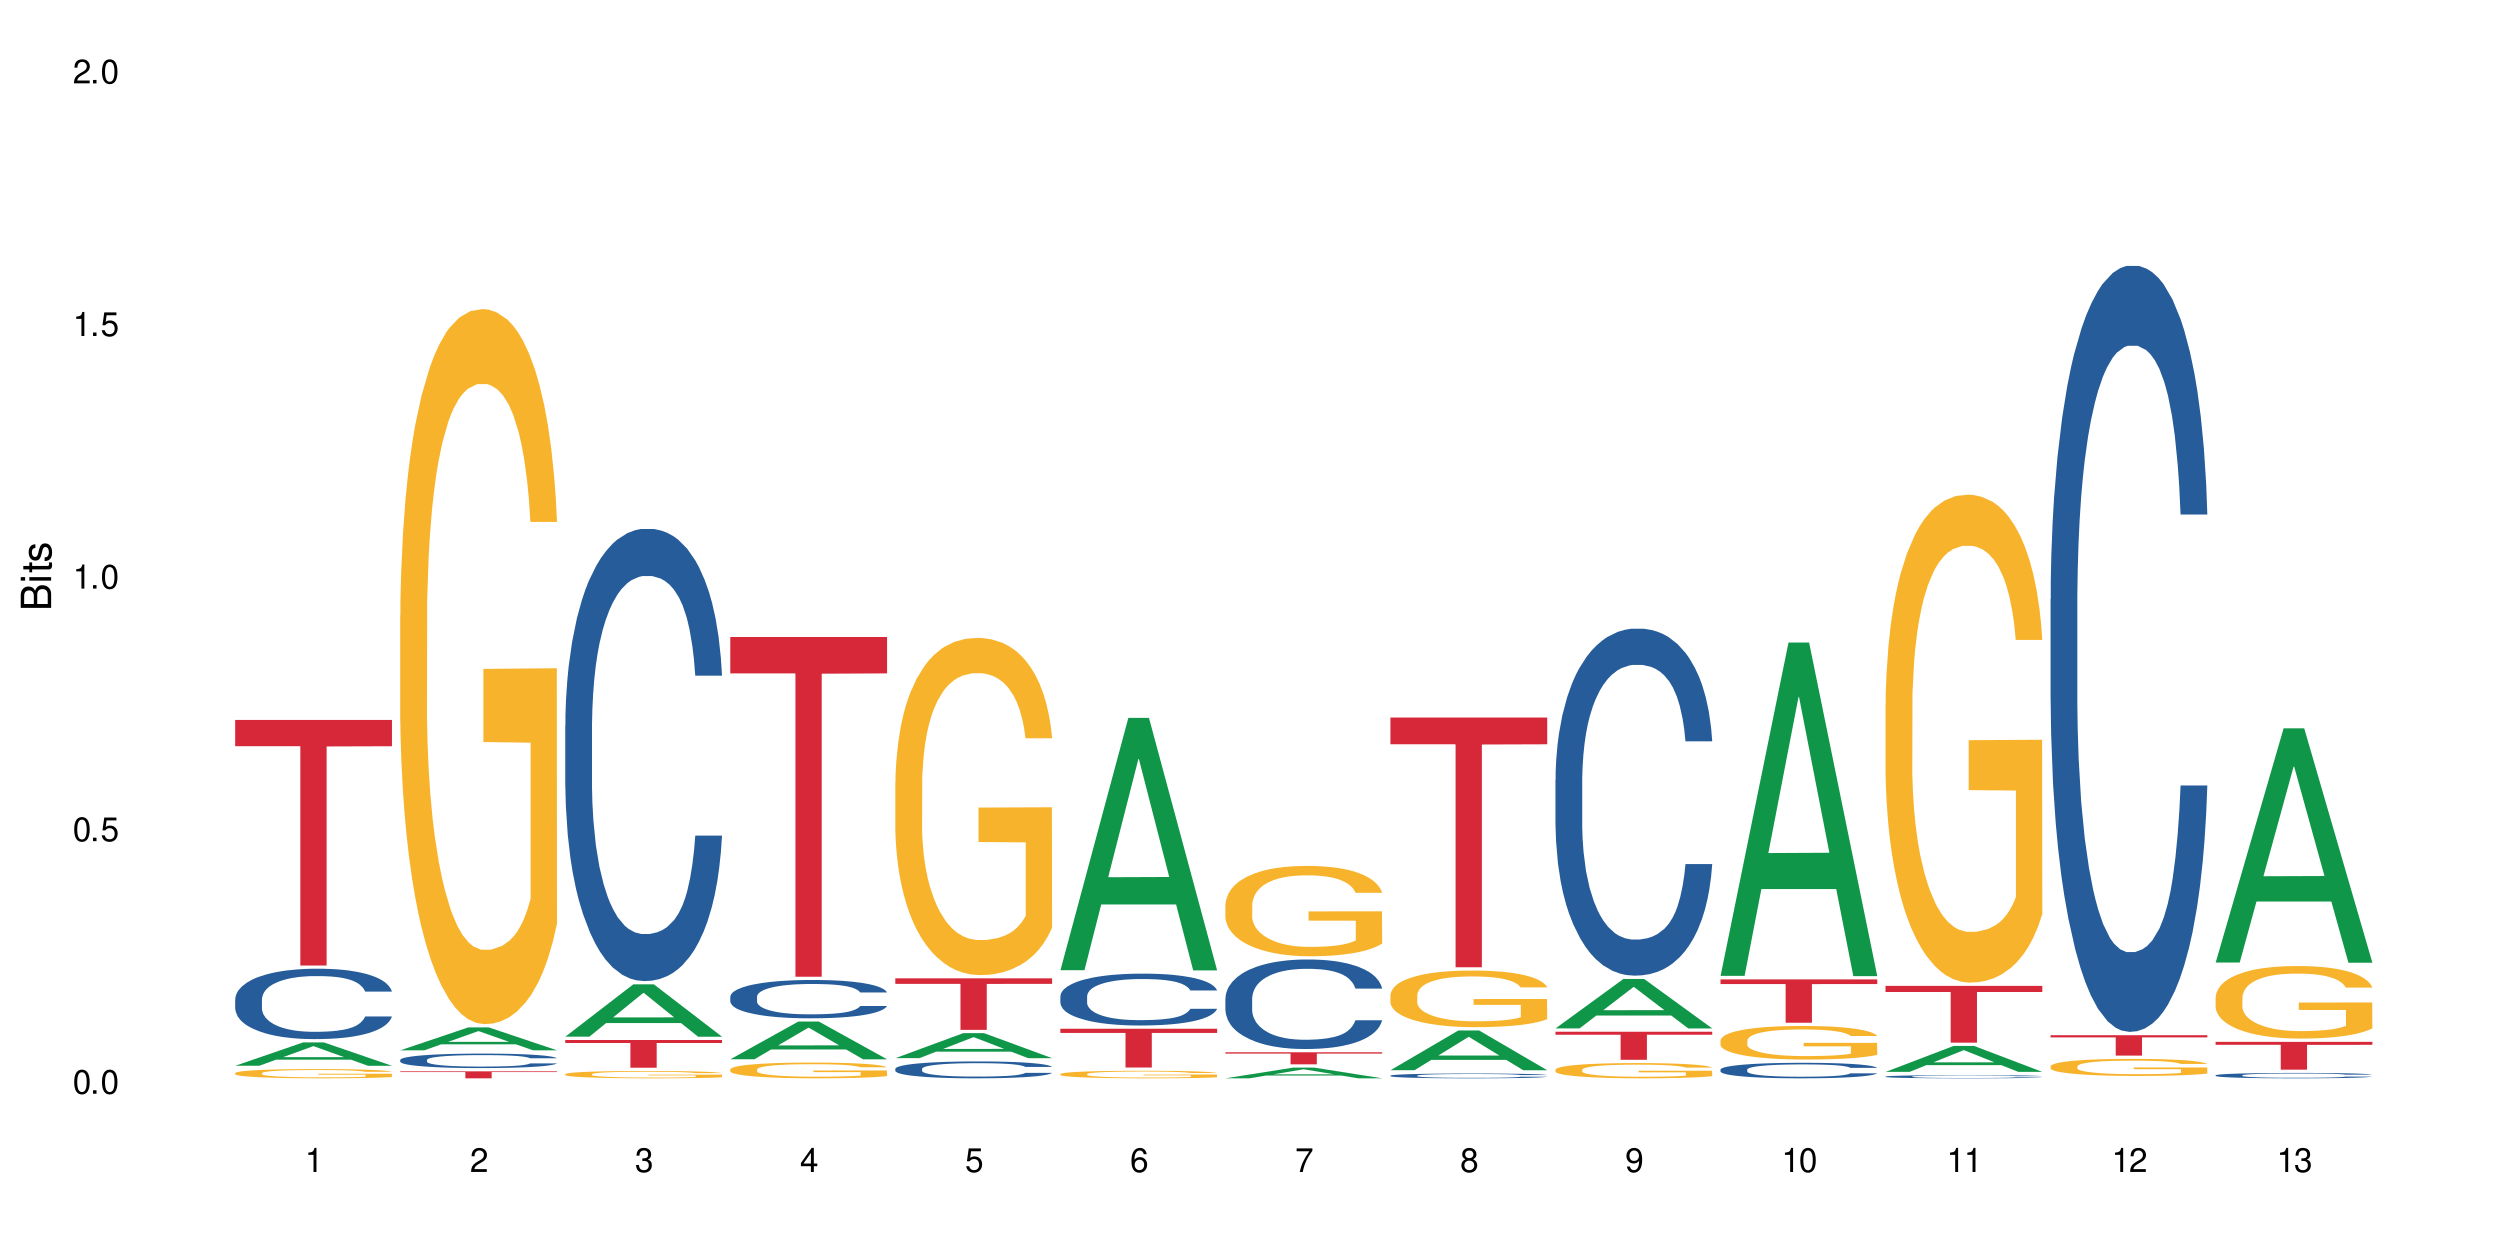 <?xml version="1.0" encoding="UTF-8"?>
<svg xmlns="http://www.w3.org/2000/svg" xmlns:xlink="http://www.w3.org/1999/xlink" width="720" height="360" viewBox="0 0 720 360">
<defs>
<g>
<g id="glyph-0-0">
</g>
<g id="glyph-0-1">
<path d="M 2.641 -6.938 C 2 -6.938 1.422 -6.656 1.078 -6.172 C 0.641 -5.562 0.406 -4.641 0.406 -3.359 C 0.406 -1.016 1.188 0.219 2.641 0.219 C 4.078 0.219 4.859 -1.016 4.859 -3.297 C 4.859 -4.641 4.656 -5.547 4.203 -6.172 C 3.844 -6.656 3.281 -6.938 2.641 -6.938 Z M 2.641 -6.188 C 3.547 -6.188 4 -5.25 4 -3.375 C 4 -1.406 3.562 -0.484 2.625 -0.484 C 1.734 -0.484 1.281 -1.438 1.281 -3.344 C 1.281 -5.25 1.734 -6.188 2.641 -6.188 Z M 2.641 -6.188 "/>
</g>
<g id="glyph-0-2">
<path d="M 1.828 -1 L 0.828 -1 L 0.828 0 L 1.828 0 Z M 1.828 -1 "/>
</g>
<g id="glyph-0-3">
<path d="M 4.562 -6.797 L 1.062 -6.797 L 0.547 -3.094 L 1.328 -3.094 C 1.719 -3.562 2.047 -3.734 2.578 -3.734 C 3.484 -3.734 4.062 -3.109 4.062 -2.094 C 4.062 -1.125 3.484 -0.531 2.578 -0.531 C 1.828 -0.531 1.375 -0.906 1.188 -1.672 L 0.328 -1.672 C 0.453 -1.109 0.547 -0.844 0.75 -0.594 C 1.125 -0.078 1.828 0.219 2.594 0.219 C 3.969 0.219 4.922 -0.781 4.922 -2.219 C 4.922 -3.562 4.031 -4.484 2.719 -4.484 C 2.25 -4.484 1.859 -4.359 1.469 -4.062 L 1.734 -5.969 L 4.562 -5.969 Z M 4.562 -6.797 "/>
</g>
<g id="glyph-0-4">
<path d="M 2.484 -4.938 L 2.484 0 L 3.328 0 L 3.328 -6.938 L 2.766 -6.938 C 2.469 -5.875 2.281 -5.734 0.984 -5.562 L 0.984 -4.938 Z M 2.484 -4.938 "/>
</g>
<g id="glyph-0-5">
<path d="M 4.859 -0.828 L 1.281 -0.828 C 1.359 -1.406 1.672 -1.781 2.5 -2.281 L 3.469 -2.828 C 4.406 -3.344 4.906 -4.062 4.906 -4.906 C 4.906 -5.484 4.672 -6.031 4.266 -6.406 C 3.859 -6.766 3.375 -6.938 2.719 -6.938 C 1.859 -6.938 1.219 -6.625 0.844 -6.031 C 0.609 -5.672 0.5 -5.234 0.484 -4.531 L 1.328 -4.531 C 1.359 -5.016 1.406 -5.281 1.531 -5.516 C 1.75 -5.938 2.188 -6.203 2.703 -6.203 C 3.469 -6.203 4.031 -5.641 4.031 -4.891 C 4.031 -4.344 3.719 -3.859 3.125 -3.516 L 2.234 -3 C 0.812 -2.172 0.406 -1.531 0.328 -0.016 L 4.859 -0.016 Z M 4.859 -0.828 "/>
</g>
<g id="glyph-0-6">
<path d="M 2.125 -3.188 L 2.578 -3.188 C 3.5 -3.188 3.984 -2.766 3.984 -1.922 C 3.984 -1.062 3.469 -0.531 2.594 -0.531 C 1.656 -0.531 1.203 -1 1.156 -2.016 L 0.312 -2.016 C 0.344 -1.453 0.438 -1.094 0.609 -0.781 C 0.953 -0.109 1.625 0.219 2.547 0.219 C 3.953 0.219 4.859 -0.625 4.859 -1.938 C 4.859 -2.828 4.516 -3.297 3.703 -3.594 C 4.344 -3.844 4.656 -4.328 4.656 -5.031 C 4.656 -6.219 3.875 -6.938 2.578 -6.938 C 1.203 -6.938 0.484 -6.172 0.453 -4.703 L 1.297 -4.703 C 1.312 -5.125 1.344 -5.359 1.453 -5.578 C 1.641 -5.969 2.062 -6.203 2.594 -6.203 C 3.344 -6.203 3.797 -5.75 3.797 -5 C 3.797 -4.516 3.609 -4.219 3.25 -4.047 C 3.016 -3.953 2.703 -3.922 2.125 -3.906 Z M 2.125 -3.188 "/>
</g>
<g id="glyph-0-7">
<path d="M 3.141 -1.672 L 3.141 0 L 3.984 0 L 3.984 -1.672 L 4.984 -1.672 L 4.984 -2.438 L 3.984 -2.438 L 3.984 -6.938 L 3.359 -6.938 L 0.266 -2.578 L 0.266 -1.672 Z M 3.141 -2.438 L 1 -2.438 L 3.141 -5.5 Z M 3.141 -2.438 "/>
</g>
<g id="glyph-0-8">
<path d="M 4.781 -5.125 C 4.609 -6.266 3.891 -6.938 2.844 -6.938 C 2.094 -6.938 1.422 -6.578 1.031 -5.953 C 0.594 -5.266 0.406 -4.422 0.406 -3.172 C 0.406 -2 0.578 -1.25 0.984 -0.641 C 1.359 -0.078 1.953 0.219 2.703 0.219 C 3.984 0.219 4.922 -0.75 4.922 -2.094 C 4.922 -3.375 4.062 -4.281 2.844 -4.281 C 2.172 -4.281 1.641 -4.031 1.281 -3.516 C 1.281 -5.234 1.828 -6.188 2.797 -6.188 C 3.391 -6.188 3.797 -5.797 3.938 -5.125 Z M 2.734 -3.531 C 3.547 -3.531 4.062 -2.953 4.062 -2.031 C 4.062 -1.156 3.484 -0.531 2.703 -0.531 C 1.922 -0.531 1.328 -1.188 1.328 -2.078 C 1.328 -2.938 1.906 -3.531 2.734 -3.531 Z M 2.734 -3.531 "/>
</g>
<g id="glyph-0-9">
<path d="M 4.984 -6.797 L 0.438 -6.797 L 0.438 -5.969 L 4.109 -5.969 C 2.5 -3.656 1.828 -2.234 1.328 0 L 2.219 0 C 2.594 -2.172 3.453 -4.047 4.984 -6.094 Z M 4.984 -6.797 "/>
</g>
<g id="glyph-0-10">
<path d="M 3.75 -3.656 C 4.469 -4.094 4.688 -4.438 4.688 -5.078 C 4.688 -6.172 3.844 -6.938 2.641 -6.938 C 1.438 -6.938 0.594 -6.172 0.594 -5.094 C 0.594 -4.438 0.812 -4.094 1.516 -3.656 C 0.734 -3.266 0.359 -2.703 0.359 -1.922 C 0.359 -0.656 1.281 0.219 2.641 0.219 C 3.984 0.219 4.922 -0.656 4.922 -1.922 C 4.922 -2.703 4.531 -3.266 3.75 -3.656 Z M 2.641 -6.188 C 3.359 -6.188 3.812 -5.75 3.812 -5.062 C 3.812 -4.406 3.344 -3.984 2.641 -3.984 C 1.922 -3.984 1.453 -4.406 1.453 -5.078 C 1.453 -5.75 1.922 -6.188 2.641 -6.188 Z M 2.641 -3.266 C 3.484 -3.266 4.062 -2.719 4.062 -1.906 C 4.062 -1.078 3.484 -0.531 2.625 -0.531 C 1.797 -0.531 1.219 -1.094 1.219 -1.906 C 1.219 -2.719 1.781 -3.266 2.641 -3.266 Z M 2.641 -3.266 "/>
</g>
<g id="glyph-0-11">
<path d="M 0.516 -1.578 C 0.672 -0.453 1.406 0.219 2.438 0.219 C 3.188 0.219 3.859 -0.141 4.266 -0.766 C 4.688 -1.453 4.891 -2.297 4.891 -3.547 C 4.891 -4.719 4.703 -5.453 4.312 -6.078 C 3.938 -6.641 3.344 -6.938 2.594 -6.938 C 1.297 -6.938 0.359 -5.969 0.359 -4.625 C 0.359 -3.344 1.234 -2.453 2.453 -2.453 C 3.094 -2.453 3.578 -2.672 4.016 -3.203 C 4 -1.484 3.469 -0.531 2.5 -0.531 C 1.906 -0.531 1.484 -0.906 1.359 -1.578 Z M 2.578 -6.203 C 3.375 -6.203 3.969 -5.531 3.969 -4.641 C 3.969 -3.797 3.391 -3.188 2.547 -3.188 C 1.734 -3.188 1.234 -3.766 1.234 -4.688 C 1.234 -5.562 1.797 -6.203 2.578 -6.203 Z M 2.578 -6.203 "/>
</g>
<g id="glyph-1-0">
</g>
<g id="glyph-1-1">
<path d="M 0 -0.953 L 0 -4.891 C 0 -5.719 -0.234 -6.344 -0.734 -6.797 C -1.188 -7.234 -1.812 -7.469 -2.5 -7.469 C -3.547 -7.469 -4.188 -7 -4.625 -5.875 C -4.984 -6.688 -5.625 -7.094 -6.531 -7.094 C -7.172 -7.094 -7.734 -6.859 -8.141 -6.391 C -8.562 -5.922 -8.75 -5.344 -8.75 -4.5 L -8.75 -0.953 Z M -4.984 -2.062 L -7.766 -2.062 L -7.766 -4.219 C -7.766 -4.844 -7.688 -5.203 -7.453 -5.5 C -7.219 -5.812 -6.859 -5.969 -6.375 -5.969 C -5.891 -5.969 -5.531 -5.812 -5.297 -5.5 C -5.062 -5.203 -4.984 -4.844 -4.984 -4.219 Z M -0.984 -2.062 L -4 -2.062 L -4 -4.781 C -4 -5.766 -3.438 -6.359 -2.484 -6.359 C -1.547 -6.359 -0.984 -5.766 -0.984 -4.781 Z M -0.984 -2.062 "/>
</g>
<g id="glyph-1-2">
<path d="M -6.281 -1.797 L -6.281 -0.797 L 0 -0.797 L 0 -1.797 Z M -8.75 -1.797 L -8.75 -0.797 L -7.484 -0.797 L -7.484 -1.797 Z M -8.75 -1.797 "/>
</g>
<g id="glyph-1-3">
<path d="M -6.281 -3.047 L -6.281 -2.016 L -8.016 -2.016 L -8.016 -1.016 L -6.281 -1.016 L -6.281 -0.172 L -5.469 -0.172 L -5.469 -1.016 L -0.719 -1.016 C -0.078 -1.016 0.281 -1.453 0.281 -2.234 C 0.281 -2.5 0.25 -2.719 0.188 -3.047 L -0.641 -3.047 C -0.609 -2.906 -0.594 -2.766 -0.594 -2.562 C -0.594 -2.141 -0.719 -2.016 -1.156 -2.016 L -5.469 -2.016 L -5.469 -3.047 Z M -6.281 -3.047 "/>
</g>
<g id="glyph-1-4">
<path d="M -4.531 -5.25 C -5.766 -5.25 -6.469 -4.422 -6.469 -2.969 C -6.469 -1.516 -5.719 -0.562 -4.547 -0.562 C -3.562 -0.562 -3.094 -1.062 -2.734 -2.562 L -2.516 -3.484 C -2.344 -4.188 -2.094 -4.469 -1.641 -4.469 C -1.047 -4.469 -0.641 -3.875 -0.641 -3 C -0.641 -2.453 -0.797 -2 -1.062 -1.75 C -1.25 -1.594 -1.422 -1.531 -1.875 -1.469 L -1.875 -0.406 C -0.422 -0.453 0.281 -1.266 0.281 -2.922 C 0.281 -4.5 -0.5 -5.516 -1.719 -5.516 C -2.656 -5.516 -3.172 -4.984 -3.469 -3.734 L -3.703 -2.766 C -3.891 -1.953 -4.156 -1.609 -4.594 -1.609 C -5.188 -1.609 -5.547 -2.125 -5.547 -2.938 C -5.547 -3.75 -5.203 -4.172 -4.531 -4.203 Z M -4.531 -5.25 "/>
</g>
</g>
</defs>
<rect x="-72" y="-36" width="864" height="432" fill="rgb(100%, 100%, 100%)" fill-opacity="1"/>
<path fill-rule="nonzero" fill="rgb(6.275%, 58.824%, 28.235%)" fill-opacity="1" d="M 67.73 306.941 L 67.777 306.938 L 87.316 300.207 L 93.25 300.207 L 112.883 306.949 L 105.984 306.949 L 101.066 305.188 L 79.5 305.188 L 74.676 306.941 L 67.73 306.941 L 81.574 304.461 L 99.086 304.453 L 90.355 301.309 L 90.258 301.301 L 90.164 301.32 L 81.527 304.453 L 81.574 304.461 Z M 67.73 306.941 "/>
<path fill-rule="nonzero" fill="rgb(14.51%, 36.078%, 60%)" fill-opacity="1" d="M 67.73 287.82 L 67.785 287.801 L 67.785 287.355 L 67.953 286.652 L 68.336 285.766 L 68.723 285.152 L 69.715 284.062 L 71.09 283.004 L 72.523 282.191 L 73.566 281.707 L 74.504 281.34 L 76.652 280.652 L 78.027 280.301 L 79.516 279.984 L 81.332 279.672 L 82.652 279.484 L 85.629 279.191 L 87.828 279.059 L 89.535 279.004 L 93.227 279.004 L 95.43 279.078 L 97.027 279.172 L 98.789 279.32 L 100.273 279.484 L 102.863 279.895 L 105.176 280.414 L 106.223 280.707 L 107.875 281.281 L 109.141 281.84 L 110.02 282.32 L 111.012 283.004 L 111.895 283.84 L 112.555 284.781 L 112.883 285.578 L 105.176 285.578 L 104.789 284.84 L 104.348 284.266 L 103.523 283.504 L 102.699 282.969 L 101.543 282.43 L 100.496 282.078 L 99.062 281.727 L 97.797 281.504 L 96.477 281.34 L 95.207 281.227 L 92.785 281.117 L 89.977 281.117 L 88.93 281.152 L 86.785 281.301 L 85.629 281.43 L 83.977 281.691 L 82.82 281.93 L 81.441 282.301 L 80.508 282.617 L 79.352 283.098 L 78.523 283.523 L 77.586 284.137 L 77.035 284.598 L 76.543 285.117 L 76.102 285.727 L 75.77 286.375 L 75.551 287.062 L 75.441 287.727 L 75.441 290.598 L 75.551 291.266 L 75.824 292.043 L 76.543 293.172 L 77.586 294.152 L 78.801 294.934 L 79.957 295.488 L 80.617 295.746 L 81.496 296.043 L 82.875 296.414 L 84.855 296.785 L 86.012 296.934 L 87.773 297.082 L 89.594 297.156 L 92.016 297.156 L 94.164 297.082 L 95.594 296.988 L 97.082 296.84 L 99.117 296.523 L 100.383 296.227 L 101.484 295.875 L 102.312 295.523 L 102.863 295.227 L 103.688 294.652 L 104.348 294.023 L 104.844 293.375 L 105.176 292.746 L 112.883 292.746 L 112.555 293.488 L 112.059 294.211 L 111.562 294.746 L 110.793 295.395 L 109.91 295.969 L 108.645 296.617 L 107.598 297.043 L 106.223 297.508 L 104.957 297.859 L 103.578 298.172 L 101.543 298.543 L 100.219 298.73 L 98.789 298.895 L 97.082 299.043 L 94.934 299.172 L 92.621 299.246 L 90.473 299.266 L 88.16 299.23 L 86.453 299.156 L 84.195 298.988 L 81.387 298.656 L 79.352 298.301 L 77.754 297.949 L 76.375 297.582 L 74.836 297.082 L 72.852 296.266 L 71.641 295.637 L 70.816 295.117 L 69.879 294.395 L 69.219 293.746 L 68.445 292.711 L 67.895 291.395 L 67.73 290.375 Z M 67.73 287.82 "/>
<path fill-rule="nonzero" fill="rgb(96.863%, 70.196%, 16.863%)" fill-opacity="1" d="M 67.73 309.031 L 67.785 309.027 L 67.785 308.98 L 68.008 308.871 L 68.559 308.719 L 69.273 308.594 L 70.043 308.496 L 70.539 308.445 L 71.367 308.375 L 72.082 308.32 L 73.898 308.211 L 76.211 308.109 L 77.477 308.062 L 78.91 308.023 L 80.945 307.977 L 81.883 307.961 L 84.746 307.922 L 87.996 307.895 L 91.574 307.891 L 93.227 307.891 L 95.484 307.902 L 98.566 307.926 L 100.328 307.953 L 101.707 307.977 L 103.137 308.008 L 104.898 308.059 L 106.551 308.117 L 107.875 308.172 L 109.195 308.246 L 110.297 308.324 L 111.234 308.41 L 112.059 308.512 L 112.555 308.598 L 112.883 308.684 L 105.23 308.684 L 104.789 308.598 L 104.293 308.531 L 103.469 308.453 L 102.641 308.395 L 101.816 308.348 L 100.273 308.285 L 98.953 308.246 L 97.301 308.211 L 95.703 308.188 L 93.887 308.172 L 92.785 308.168 L 89.867 308.168 L 87.223 308.188 L 85.684 308.207 L 84.582 308.227 L 83.039 308.262 L 82.102 308.289 L 81.551 308.309 L 79.902 308.387 L 78.801 308.453 L 78.195 308.5 L 77.422 308.574 L 76.871 308.641 L 76.266 308.738 L 75.938 308.809 L 75.496 308.977 L 75.441 309.414 L 75.605 309.508 L 75.938 309.605 L 76.375 309.695 L 77.035 309.785 L 77.699 309.855 L 78.855 309.953 L 79.844 310.016 L 80.617 310.059 L 82.102 310.121 L 82.707 310.145 L 84.141 310.188 L 85.629 310.223 L 87.445 310.254 L 88.82 310.266 L 91.023 310.277 L 93.832 310.277 L 97.137 310.266 L 99.227 310.246 L 100.66 310.227 L 101.598 310.207 L 102.754 310.18 L 103.578 310.156 L 104.348 310.129 L 105.285 310.09 L 105.285 309.508 L 91.684 309.504 L 91.684 309.23 L 112.828 309.23 L 112.883 310.18 L 111.727 310.246 L 110.297 310.312 L 108.918 310.359 L 107.488 310.402 L 105.449 310.445 L 103.797 310.477 L 101.266 310.512 L 98.953 310.531 L 96.531 310.547 L 94.383 310.555 L 91.852 310.559 L 89.594 310.551 L 87.168 310.539 L 85.242 310.52 L 83.48 310.492 L 81.719 310.461 L 79.516 310.41 L 78.082 310.367 L 76.598 310.316 L 75.109 310.258 L 73.789 310.191 L 72.906 310.141 L 72.027 310.082 L 71.09 310.008 L 70.207 309.926 L 69.547 309.852 L 68.941 309.766 L 68.5 309.684 L 68.062 309.574 L 67.84 309.488 L 67.73 309.41 Z M 67.73 309.031 "/>
<path fill-rule="nonzero" fill="rgb(83.922%, 15.686%, 22.353%)" fill-opacity="1" d="M 67.73 207.344 L 112.883 207.344 L 112.883 214.914 L 94.066 214.98 L 94.066 278.066 L 86.496 278.066 L 86.496 215.047 L 86.387 214.914 L 67.73 214.914 Z M 67.73 207.344 "/>
<path fill-rule="nonzero" fill="rgb(6.275%, 58.824%, 28.235%)" fill-opacity="1" d="M 115.262 302.492 L 115.309 302.484 L 134.848 295.898 L 140.781 295.898 L 160.414 302.496 L 153.516 302.496 L 148.598 300.773 L 127.031 300.773 L 122.207 302.492 L 115.262 302.492 L 129.105 300.062 L 146.617 300.055 L 137.887 296.977 L 137.789 296.969 L 137.691 296.988 L 129.059 300.055 L 129.105 300.062 Z M 115.262 302.492 "/>
<path fill-rule="nonzero" fill="rgb(14.51%, 36.078%, 60%)" fill-opacity="1" d="M 115.262 305.25 L 115.316 305.246 L 115.316 305.156 L 115.48 305.012 L 115.867 304.828 L 116.254 304.703 L 117.242 304.477 L 118.621 304.262 L 120.051 304.094 L 121.098 303.992 L 122.035 303.918 L 124.184 303.777 L 125.559 303.703 L 127.047 303.641 L 128.863 303.574 L 130.184 303.535 L 133.156 303.477 L 135.359 303.449 L 137.066 303.438 L 140.758 303.438 L 142.961 303.453 L 144.555 303.473 L 146.316 303.5 L 147.805 303.535 L 150.395 303.621 L 152.707 303.727 L 153.75 303.789 L 155.402 303.906 L 156.672 304.02 L 157.551 304.117 L 158.543 304.262 L 159.422 304.43 L 160.086 304.625 L 160.414 304.789 L 152.707 304.789 L 152.32 304.637 L 151.879 304.52 L 151.055 304.363 L 150.227 304.254 L 149.07 304.141 L 148.023 304.07 L 146.594 303.996 L 145.328 303.953 L 144.004 303.918 L 142.738 303.895 L 140.316 303.871 L 137.508 303.871 L 136.461 303.879 L 134.312 303.91 L 133.156 303.938 L 131.504 303.988 L 130.348 304.039 L 128.973 304.113 L 128.035 304.18 L 126.879 304.277 L 126.055 304.367 L 125.117 304.492 L 124.566 304.586 L 124.07 304.695 L 123.633 304.82 L 123.301 304.953 L 123.082 305.094 L 122.969 305.23 L 122.969 305.824 L 123.082 305.961 L 123.355 306.121 L 124.07 306.352 L 125.117 306.555 L 126.328 306.715 L 127.484 306.828 L 128.145 306.883 L 129.027 306.941 L 130.402 307.02 L 132.387 307.094 L 133.543 307.125 L 135.305 307.156 L 137.121 307.172 L 139.547 307.172 L 141.691 307.156 L 143.125 307.137 L 144.609 307.105 L 146.648 307.043 L 147.914 306.98 L 149.016 306.91 L 149.844 306.836 L 150.395 306.773 L 151.219 306.656 L 151.879 306.527 L 152.375 306.395 L 152.707 306.266 L 160.414 306.266 L 160.086 306.418 L 159.59 306.566 L 159.094 306.676 L 158.324 306.809 L 157.441 306.926 L 156.176 307.062 L 155.129 307.148 L 153.75 307.242 L 152.484 307.316 L 151.109 307.383 L 149.07 307.457 L 147.75 307.496 L 146.316 307.531 L 144.609 307.559 L 142.465 307.586 L 140.152 307.602 L 138.004 307.605 L 135.691 307.598 L 133.984 307.582 L 131.727 307.547 L 128.918 307.48 L 126.879 307.406 L 125.281 307.336 L 123.906 307.258 L 122.363 307.156 L 120.383 306.988 L 119.172 306.859 L 118.344 306.754 L 117.41 306.605 L 116.746 306.469 L 115.977 306.258 L 115.426 305.984 L 115.262 305.777 Z M 115.262 305.25 "/>
<path fill-rule="nonzero" fill="rgb(96.863%, 70.196%, 16.863%)" fill-opacity="1" d="M 115.262 177.219 L 115.316 177.031 L 115.316 173.27 L 115.535 164.805 L 116.086 153.145 L 116.805 143.551 L 117.574 136.027 L 118.07 132.078 L 118.895 126.434 L 119.609 122.297 L 121.43 113.832 L 123.742 105.934 L 125.008 102.547 L 126.438 99.352 L 128.477 95.777 L 129.414 94.461 L 132.277 91.453 L 135.523 89.57 L 139.105 89.008 L 140.758 89.195 L 143.016 89.945 L 146.098 92.016 L 147.859 93.895 L 149.238 95.777 L 150.668 98.223 L 152.43 101.984 L 154.082 106.496 L 155.402 111.012 L 156.727 116.656 L 157.828 122.672 L 158.762 129.258 L 159.59 137.156 L 160.086 143.738 L 160.414 150.32 L 152.762 150.32 L 152.32 143.738 L 151.824 138.66 L 151 132.453 L 150.172 127.941 L 149.348 124.367 L 147.805 119.477 L 146.484 116.465 L 144.832 113.832 L 143.234 112.141 L 141.418 111.012 L 140.316 110.637 L 137.398 110.637 L 134.754 111.953 L 133.211 113.457 L 132.109 114.961 L 130.57 117.781 L 129.633 120.039 L 129.082 121.543 L 127.43 127.375 L 126.328 132.641 L 125.723 136.215 L 124.953 141.859 L 124.402 146.938 L 123.797 154.461 L 123.465 160.102 L 123.023 172.891 L 122.969 206.746 L 123.137 213.895 L 123.465 221.605 L 123.906 228.375 L 124.566 235.523 L 125.227 240.977 L 126.383 248.312 L 127.375 253.203 L 128.145 256.402 L 129.633 261.48 L 130.238 263.172 L 131.672 266.559 L 133.156 269.191 L 134.973 271.449 L 136.352 272.578 L 138.555 273.516 L 141.363 273.516 L 144.668 272.387 L 146.758 270.883 L 148.191 269.379 L 149.125 268.062 L 150.281 265.992 L 151.109 264.113 L 151.879 262.043 L 152.816 258.848 L 152.816 213.895 L 139.215 213.707 L 139.215 192.641 L 160.359 192.453 L 160.414 265.992 L 159.258 271.07 L 157.828 275.961 L 156.449 279.723 L 155.02 282.922 L 152.98 286.496 L 151.328 288.75 L 148.797 291.387 L 146.484 293.078 L 144.059 294.207 L 141.914 294.77 L 139.379 294.957 L 137.121 294.582 L 134.699 293.453 L 132.773 291.949 L 131.012 290.07 L 129.246 287.625 L 127.047 283.672 L 125.613 280.477 L 124.125 276.527 L 122.641 271.824 L 121.316 266.746 L 120.438 262.797 L 119.555 258.281 L 118.621 252.641 L 117.738 246.246 L 117.078 240.414 L 116.473 233.832 L 116.031 227.625 L 115.59 219.16 L 115.371 212.391 L 115.262 206.559 Z M 115.262 177.219 "/>
<path fill-rule="nonzero" fill="rgb(83.922%, 15.686%, 22.353%)" fill-opacity="1" d="M 115.262 308.547 L 160.414 308.547 L 160.414 308.762 L 141.598 308.762 L 141.598 310.559 L 134.023 310.559 L 134.023 308.766 L 133.914 308.762 L 115.262 308.762 Z M 115.262 308.547 "/>
<path fill-rule="nonzero" fill="rgb(6.275%, 58.824%, 28.235%)" fill-opacity="1" d="M 162.793 298.566 L 162.84 298.551 L 182.379 283.496 L 188.312 283.496 L 207.945 298.578 L 201.047 298.578 L 196.125 294.641 L 174.562 294.641 L 169.738 298.566 L 162.793 298.566 L 176.637 293.012 L 194.148 293 L 185.418 285.961 L 185.32 285.945 L 185.223 285.988 L 176.59 293 L 176.637 293.012 Z M 162.793 298.566 "/>
<path fill-rule="nonzero" fill="rgb(14.51%, 36.078%, 60%)" fill-opacity="1" d="M 162.793 209 L 162.848 208.879 L 162.848 206.023 L 163.012 201.5 L 163.398 195.785 L 163.781 191.859 L 164.773 184.836 L 166.148 178.051 L 167.582 172.816 L 168.629 169.723 L 169.562 167.34 L 171.711 162.938 L 173.09 160.676 L 174.574 158.652 L 176.391 156.629 L 177.715 155.438 L 180.688 153.535 L 182.891 152.699 L 184.598 152.344 L 188.285 152.344 L 190.488 152.82 L 192.086 153.414 L 193.848 154.367 L 195.336 155.438 L 197.922 158.055 L 200.234 161.391 L 201.281 163.293 L 202.934 166.984 L 204.199 170.555 L 205.082 173.648 L 206.074 178.051 L 206.953 183.41 L 207.613 189.48 L 207.945 194.598 L 200.234 194.598 L 199.852 189.836 L 199.41 186.145 L 198.582 181.266 L 197.758 177.812 L 196.602 174.363 L 195.555 172.102 L 194.125 169.84 L 192.855 168.41 L 191.535 167.34 L 190.27 166.625 L 187.848 165.91 L 185.039 165.91 L 183.992 166.148 L 181.844 167.102 L 180.688 167.934 L 179.035 169.602 L 177.879 171.148 L 176.504 173.531 L 175.566 175.555 L 174.41 178.648 L 173.586 181.387 L 172.648 185.312 L 172.098 188.289 L 171.602 191.621 L 171.16 195.551 L 170.832 199.715 L 170.609 204.117 L 170.5 208.402 L 170.5 226.852 L 170.609 231.137 L 170.887 236.137 L 171.602 243.398 L 172.648 249.703 L 173.859 254.703 L 175.016 258.273 L 175.676 259.941 L 176.559 261.844 L 177.934 264.227 L 179.918 266.605 L 181.074 267.559 L 182.836 268.512 L 184.652 268.988 L 187.074 268.988 L 189.223 268.512 L 190.656 267.914 L 192.141 266.965 L 194.18 264.941 L 195.445 263.035 L 196.547 260.773 L 197.371 258.512 L 197.922 256.609 L 198.75 252.918 L 199.41 248.871 L 199.906 244.707 L 200.234 240.66 L 207.945 240.66 L 207.613 245.422 L 207.117 250.062 L 206.625 253.512 L 205.852 257.68 L 204.973 261.371 L 203.703 265.535 L 202.66 268.273 L 201.281 271.25 L 200.016 273.508 L 198.641 275.531 L 196.602 277.914 L 195.281 279.105 L 193.848 280.176 L 192.141 281.129 L 189.992 281.961 L 187.68 282.438 L 185.535 282.555 L 183.219 282.316 L 181.512 281.84 L 179.254 280.77 L 176.449 278.629 L 174.41 276.367 L 172.812 274.105 L 171.438 271.723 L 169.895 268.512 L 167.914 263.273 L 166.699 259.227 L 165.875 255.895 L 164.938 251.254 L 164.277 247.086 L 163.508 240.422 L 162.957 231.969 L 162.793 225.426 Z M 162.793 209 "/>
<path fill-rule="nonzero" fill="rgb(96.863%, 70.196%, 16.863%)" fill-opacity="1" d="M 162.793 309.348 L 162.848 309.344 L 162.848 309.305 L 163.066 309.219 L 163.617 309.098 L 164.332 309 L 165.105 308.922 L 165.602 308.883 L 166.426 308.824 L 167.141 308.781 L 168.957 308.695 L 171.27 308.613 L 172.539 308.578 L 173.969 308.547 L 176.008 308.508 L 176.941 308.496 L 179.805 308.465 L 183.055 308.445 L 186.633 308.441 L 188.285 308.441 L 190.543 308.449 L 193.629 308.473 L 195.391 308.492 L 196.766 308.508 L 198.199 308.535 L 199.961 308.574 L 201.613 308.621 L 202.934 308.668 L 204.254 308.723 L 205.355 308.785 L 206.293 308.855 L 207.117 308.934 L 207.613 309.004 L 207.945 309.07 L 200.289 309.07 L 199.852 309.004 L 199.355 308.949 L 198.527 308.887 L 197.703 308.84 L 196.875 308.805 L 195.336 308.754 L 194.012 308.723 L 192.363 308.695 L 190.766 308.68 L 188.949 308.668 L 187.848 308.664 L 184.926 308.664 L 182.285 308.676 L 180.742 308.691 L 179.641 308.707 L 178.098 308.734 L 177.164 308.758 L 176.613 308.773 L 174.961 308.836 L 173.859 308.887 L 173.254 308.926 L 172.484 308.984 L 171.934 309.035 L 171.328 309.113 L 170.996 309.172 L 170.555 309.301 L 170.5 309.648 L 170.664 309.723 L 170.996 309.805 L 171.438 309.871 L 172.098 309.945 L 172.758 310 L 173.914 310.078 L 174.906 310.129 L 175.676 310.16 L 177.164 310.211 L 177.77 310.23 L 179.199 310.266 L 180.688 310.293 L 182.504 310.316 L 183.883 310.328 L 186.082 310.336 L 188.891 310.336 L 192.195 310.324 L 194.289 310.309 L 195.719 310.293 L 196.656 310.281 L 197.812 310.258 L 198.641 310.238 L 199.41 310.219 L 200.348 310.188 L 200.348 309.723 L 186.746 309.723 L 186.746 309.504 L 207.891 309.504 L 207.945 310.258 L 206.789 310.312 L 205.355 310.363 L 203.98 310.398 L 202.547 310.434 L 200.512 310.469 L 198.859 310.492 L 196.324 310.52 L 194.012 310.539 L 191.59 310.551 L 189.441 310.555 L 186.91 310.559 L 184.652 310.555 L 182.23 310.543 L 180.301 310.527 L 178.539 310.508 L 176.777 310.48 L 174.574 310.441 L 173.145 310.406 L 171.656 310.367 L 170.172 310.32 L 168.848 310.266 L 167.969 310.227 L 167.086 310.18 L 166.148 310.121 L 165.27 310.055 L 164.609 309.996 L 164.004 309.93 L 163.562 309.863 L 163.121 309.777 L 162.902 309.707 L 162.793 309.648 Z M 162.793 309.348 "/>
<path fill-rule="nonzero" fill="rgb(83.922%, 15.686%, 22.353%)" fill-opacity="1" d="M 162.793 299.52 L 207.945 299.52 L 207.945 300.375 L 189.125 300.383 L 189.125 307.5 L 181.555 307.5 L 181.555 300.391 L 181.445 300.375 L 162.793 300.375 Z M 162.793 299.52 "/>
<path fill-rule="nonzero" fill="rgb(6.275%, 58.824%, 28.235%)" fill-opacity="1" d="M 210.32 305.07 L 210.371 305.062 L 229.906 294.211 L 235.84 294.211 L 255.477 305.082 L 248.578 305.082 L 243.656 302.246 L 222.094 302.246 L 217.27 305.07 L 210.32 305.07 L 224.168 301.07 L 241.68 301.062 L 232.945 295.988 L 232.852 295.977 L 232.754 296.008 L 224.117 301.062 L 224.168 301.07 Z M 210.32 305.07 "/>
<path fill-rule="nonzero" fill="rgb(14.51%, 36.078%, 60%)" fill-opacity="1" d="M 210.32 287.043 L 210.375 287.031 L 210.375 286.789 L 210.543 286.406 L 210.926 285.922 L 211.312 285.59 L 212.305 284.996 L 213.68 284.422 L 215.113 283.977 L 216.16 283.715 L 217.094 283.516 L 219.242 283.141 L 220.617 282.949 L 222.105 282.777 L 223.922 282.605 L 225.246 282.504 L 228.219 282.344 L 230.422 282.273 L 232.129 282.242 L 235.816 282.242 L 238.02 282.285 L 239.617 282.336 L 241.379 282.414 L 242.863 282.504 L 245.453 282.727 L 247.766 283.008 L 248.812 283.172 L 250.465 283.484 L 251.73 283.785 L 252.613 284.047 L 253.602 284.422 L 254.484 284.875 L 255.145 285.391 L 255.477 285.824 L 247.766 285.824 L 247.379 285.418 L 246.941 285.105 L 246.113 284.691 L 245.289 284.402 L 244.133 284.109 L 243.086 283.918 L 241.652 283.727 L 240.387 283.605 L 239.066 283.516 L 237.801 283.453 L 235.375 283.395 L 232.566 283.395 L 231.523 283.414 L 229.375 283.492 L 228.219 283.562 L 226.566 283.707 L 225.41 283.836 L 224.031 284.039 L 223.098 284.211 L 221.941 284.473 L 221.113 284.703 L 220.18 285.035 L 219.629 285.289 L 219.133 285.57 L 218.691 285.902 L 218.359 286.254 L 218.141 286.629 L 218.031 286.992 L 218.031 288.555 L 218.141 288.918 L 218.418 289.34 L 219.133 289.957 L 220.18 290.488 L 221.391 290.914 L 222.547 291.215 L 223.207 291.355 L 224.086 291.52 L 225.465 291.719 L 227.445 291.922 L 228.602 292 L 230.367 292.082 L 232.184 292.121 L 234.605 292.121 L 236.754 292.082 L 238.184 292.031 L 239.672 291.953 L 241.707 291.781 L 242.977 291.617 L 244.078 291.426 L 244.902 291.234 L 245.453 291.074 L 246.277 290.762 L 246.941 290.418 L 247.438 290.066 L 247.766 289.723 L 255.477 289.723 L 255.145 290.125 L 254.648 290.52 L 254.152 290.812 L 253.383 291.164 L 252.5 291.477 L 251.234 291.832 L 250.188 292.062 L 248.812 292.312 L 247.547 292.508 L 246.168 292.676 L 244.133 292.879 L 242.809 292.98 L 241.379 293.07 L 239.672 293.152 L 237.523 293.223 L 235.211 293.262 L 233.062 293.273 L 230.75 293.25 L 229.043 293.211 L 226.785 293.121 L 223.977 292.938 L 221.941 292.746 L 220.344 292.555 L 218.965 292.355 L 217.426 292.082 L 215.441 291.641 L 214.23 291.297 L 213.406 291.016 L 212.469 290.621 L 211.809 290.27 L 211.039 289.703 L 210.488 288.988 L 210.32 288.434 Z M 210.32 287.043 "/>
<path fill-rule="nonzero" fill="rgb(96.863%, 70.196%, 16.863%)" fill-opacity="1" d="M 210.32 307.965 L 210.375 307.961 L 210.375 307.879 L 210.598 307.691 L 211.148 307.434 L 211.863 307.223 L 212.633 307.059 L 213.129 306.969 L 213.957 306.848 L 214.672 306.754 L 216.488 306.57 L 218.801 306.395 L 220.066 306.32 L 221.5 306.25 L 223.539 306.172 L 224.473 306.141 L 227.336 306.074 L 230.586 306.035 L 234.164 306.023 L 235.816 306.027 L 238.074 306.043 L 241.156 306.09 L 242.922 306.129 L 244.297 306.172 L 245.73 306.227 L 247.492 306.309 L 249.145 306.406 L 250.465 306.508 L 251.785 306.629 L 252.887 306.762 L 253.824 306.91 L 254.648 307.082 L 255.145 307.227 L 255.477 307.371 L 247.82 307.371 L 247.379 307.227 L 246.887 307.117 L 246.059 306.98 L 245.234 306.879 L 244.406 306.801 L 242.863 306.691 L 241.543 306.625 L 239.891 306.57 L 238.293 306.531 L 236.477 306.508 L 235.375 306.5 L 232.457 306.5 L 229.816 306.527 L 228.273 306.559 L 227.172 306.594 L 225.629 306.656 L 224.695 306.707 L 224.145 306.738 L 222.492 306.867 L 221.391 306.984 L 220.785 307.062 L 220.012 307.188 L 219.461 307.297 L 218.855 307.465 L 218.527 307.586 L 218.086 307.867 L 218.031 308.613 L 218.195 308.773 L 218.527 308.941 L 218.965 309.09 L 219.629 309.25 L 220.289 309.367 L 221.445 309.531 L 222.438 309.637 L 223.207 309.707 L 224.695 309.82 L 225.301 309.855 L 226.73 309.93 L 228.219 309.988 L 230.035 310.039 L 231.41 310.062 L 233.613 310.086 L 236.422 310.086 L 239.727 310.059 L 241.82 310.027 L 243.25 309.992 L 244.188 309.965 L 245.344 309.918 L 246.168 309.879 L 246.941 309.832 L 247.875 309.762 L 247.875 308.773 L 234.273 308.77 L 234.273 308.305 L 255.422 308.301 L 255.477 309.918 L 254.32 310.031 L 252.887 310.137 L 251.512 310.223 L 250.078 310.293 L 248.043 310.371 L 246.391 310.422 L 243.855 310.477 L 241.543 310.516 L 239.121 310.539 L 236.973 310.551 L 234.441 310.559 L 232.184 310.547 L 229.758 310.523 L 227.832 310.492 L 226.07 310.449 L 224.309 310.395 L 222.105 310.309 L 220.672 310.238 L 219.188 310.152 L 217.699 310.047 L 216.379 309.934 L 215.496 309.848 L 214.617 309.75 L 213.68 309.625 L 212.801 309.484 L 212.137 309.355 L 211.531 309.211 L 211.094 309.074 L 210.652 308.887 L 210.43 308.738 L 210.32 308.609 Z M 210.32 307.965 "/>
<path fill-rule="nonzero" fill="rgb(83.922%, 15.686%, 22.353%)" fill-opacity="1" d="M 210.32 183.465 L 255.477 183.465 L 255.477 193.938 L 236.656 194.027 L 236.656 281.305 L 229.086 281.305 L 229.086 194.121 L 228.977 193.938 L 210.32 193.938 Z M 210.32 183.465 "/>
<path fill-rule="nonzero" fill="rgb(6.275%, 58.824%, 28.235%)" fill-opacity="1" d="M 257.852 304.746 L 257.898 304.742 L 277.438 297.535 L 283.371 297.535 L 303.004 304.754 L 296.105 304.754 L 291.188 302.871 L 269.621 302.871 L 264.797 304.746 L 257.852 304.746 L 271.695 302.09 L 289.207 302.082 L 280.477 298.715 L 280.379 298.707 L 280.285 298.727 L 271.648 302.082 L 271.695 302.09 Z M 257.852 304.746 "/>
<path fill-rule="nonzero" fill="rgb(14.51%, 36.078%, 60%)" fill-opacity="1" d="M 257.852 307.809 L 257.906 307.805 L 257.906 307.699 L 258.07 307.531 L 258.457 307.316 L 258.844 307.172 L 259.832 306.906 L 261.211 306.656 L 262.641 306.457 L 263.688 306.344 L 264.625 306.254 L 266.773 306.09 L 268.148 306.004 L 269.637 305.93 L 271.453 305.855 L 272.773 305.809 L 275.746 305.738 L 277.949 305.707 L 279.656 305.695 L 283.348 305.695 L 285.551 305.711 L 287.145 305.734 L 288.91 305.77 L 290.395 305.809 L 292.984 305.906 L 295.297 306.031 L 296.344 306.102 L 297.996 306.242 L 299.262 306.375 L 300.141 306.488 L 301.133 306.656 L 302.016 306.855 L 302.676 307.082 L 303.004 307.273 L 295.297 307.273 L 294.91 307.094 L 294.469 306.957 L 293.645 306.773 L 292.816 306.645 L 291.66 306.516 L 290.617 306.434 L 289.184 306.348 L 287.918 306.293 L 286.598 306.254 L 285.328 306.227 L 282.906 306.199 L 280.098 306.199 L 279.051 306.211 L 276.902 306.246 L 275.746 306.277 L 274.098 306.34 L 272.941 306.398 L 271.562 306.484 L 270.625 306.562 L 269.469 306.676 L 268.645 306.777 L 267.707 306.926 L 267.156 307.035 L 266.66 307.16 L 266.223 307.309 L 265.891 307.465 L 265.672 307.629 L 265.562 307.789 L 265.562 308.477 L 265.672 308.637 L 265.945 308.824 L 266.66 309.094 L 267.707 309.328 L 268.918 309.516 L 270.074 309.648 L 270.738 309.711 L 271.617 309.785 L 272.996 309.871 L 274.977 309.961 L 276.133 309.996 L 277.895 310.031 L 279.711 310.051 L 282.137 310.051 L 284.281 310.031 L 285.715 310.012 L 287.203 309.973 L 289.238 309.898 L 290.504 309.828 L 291.605 309.742 L 292.434 309.66 L 292.984 309.586 L 293.809 309.449 L 294.469 309.301 L 294.965 309.145 L 295.297 308.992 L 303.004 308.992 L 302.676 309.172 L 302.18 309.344 L 301.684 309.473 L 300.914 309.629 L 300.031 309.766 L 298.766 309.922 L 297.719 310.023 L 296.344 310.133 L 295.074 310.219 L 293.699 310.293 L 291.66 310.383 L 290.34 310.43 L 288.91 310.469 L 287.203 310.504 L 285.055 310.535 L 282.742 310.551 L 280.594 310.559 L 278.281 310.547 L 276.574 310.531 L 274.316 310.488 L 271.508 310.41 L 269.469 310.324 L 267.875 310.242 L 266.496 310.152 L 264.953 310.031 L 262.973 309.836 L 261.762 309.688 L 260.934 309.562 L 260 309.387 L 259.34 309.23 L 258.566 308.984 L 258.016 308.668 L 257.852 308.422 Z M 257.852 307.809 "/>
<path fill-rule="nonzero" fill="rgb(96.863%, 70.196%, 16.863%)" fill-opacity="1" d="M 257.852 225.305 L 257.906 225.215 L 257.906 223.441 L 258.125 219.449 L 258.676 213.949 L 259.395 209.43 L 260.164 205.879 L 260.66 204.016 L 261.484 201.355 L 262.203 199.406 L 264.02 195.414 L 266.332 191.688 L 267.598 190.094 L 269.031 188.586 L 271.066 186.898 L 272.004 186.277 L 274.867 184.859 L 278.117 183.973 L 281.695 183.707 L 283.348 183.797 L 285.605 184.148 L 288.688 185.125 L 290.449 186.012 L 291.828 186.898 L 293.258 188.051 L 295.02 189.828 L 296.672 191.957 L 297.996 194.082 L 299.316 196.746 L 300.418 199.582 L 301.352 202.688 L 302.18 206.414 L 302.676 209.516 L 303.004 212.621 L 295.352 212.621 L 294.91 209.516 L 294.414 207.121 L 293.59 204.195 L 292.762 202.066 L 291.938 200.383 L 290.395 198.074 L 289.074 196.656 L 287.422 195.414 L 285.824 194.617 L 284.008 194.082 L 282.906 193.906 L 279.988 193.906 L 277.344 194.527 L 275.805 195.238 L 274.703 195.945 L 273.16 197.277 L 272.223 198.34 L 271.672 199.051 L 270.02 201.801 L 268.918 204.285 L 268.312 205.969 L 267.543 208.629 L 266.992 211.023 L 266.387 214.57 L 266.055 217.234 L 265.617 223.266 L 265.562 239.23 L 265.727 242.598 L 266.055 246.234 L 266.496 249.43 L 267.156 252.801 L 267.82 255.371 L 268.977 258.832 L 269.965 261.137 L 270.738 262.645 L 272.223 265.039 L 272.828 265.836 L 274.262 267.434 L 275.746 268.676 L 277.566 269.738 L 278.941 270.273 L 281.145 270.715 L 283.953 270.715 L 287.258 270.184 L 289.348 269.473 L 290.781 268.766 L 291.719 268.145 L 292.875 267.168 L 293.699 266.281 L 294.469 265.305 L 295.406 263.797 L 295.406 242.598 L 281.805 242.512 L 281.805 232.578 L 302.949 232.488 L 303.004 267.168 L 301.848 269.562 L 300.418 271.867 L 299.039 273.641 L 297.609 275.148 L 295.57 276.836 L 293.918 277.898 L 291.387 279.141 L 289.074 279.938 L 286.652 280.473 L 284.504 280.738 L 281.969 280.828 L 279.711 280.648 L 277.289 280.117 L 275.363 279.406 L 273.602 278.52 L 271.84 277.367 L 269.637 275.504 L 268.203 273.996 L 266.719 272.133 L 265.23 269.918 L 263.91 267.523 L 263.027 265.66 L 262.148 263.531 L 261.211 260.871 L 260.328 257.855 L 259.668 255.105 L 259.062 252 L 258.621 249.074 L 258.184 245.082 L 257.961 241.891 L 257.852 239.141 Z M 257.852 225.305 "/>
<path fill-rule="nonzero" fill="rgb(83.922%, 15.686%, 22.353%)" fill-opacity="1" d="M 257.852 281.766 L 303.004 281.766 L 303.004 283.352 L 284.188 283.367 L 284.188 296.594 L 276.617 296.594 L 276.617 283.383 L 276.504 283.352 L 257.852 283.352 Z M 257.852 281.766 "/>
<path fill-rule="nonzero" fill="rgb(6.275%, 58.824%, 28.235%)" fill-opacity="1" d="M 305.383 279.41 L 305.43 279.344 L 324.969 206.746 L 330.902 206.746 L 350.535 279.48 L 343.637 279.48 L 338.715 260.492 L 317.152 260.492 L 312.328 279.41 L 305.383 279.41 L 319.227 252.641 L 336.738 252.57 L 328.008 218.629 L 327.91 218.562 L 327.812 218.766 L 319.18 252.57 L 319.227 252.641 Z M 305.383 279.41 "/>
<path fill-rule="nonzero" fill="rgb(14.51%, 36.078%, 60%)" fill-opacity="1" d="M 305.383 286.914 L 305.438 286.898 L 305.438 286.574 L 305.602 286.055 L 305.988 285.398 L 306.371 284.949 L 307.363 284.145 L 308.742 283.367 L 310.172 282.766 L 311.219 282.41 L 312.156 282.137 L 314.301 281.633 L 315.68 281.375 L 317.164 281.141 L 318.984 280.91 L 320.305 280.773 L 323.277 280.555 L 325.48 280.461 L 327.188 280.418 L 330.879 280.418 L 333.078 280.473 L 334.676 280.543 L 336.438 280.648 L 337.926 280.773 L 340.512 281.074 L 342.828 281.457 L 343.871 281.672 L 345.523 282.098 L 346.789 282.508 L 347.672 282.859 L 348.664 283.367 L 349.543 283.98 L 350.203 284.676 L 350.535 285.262 L 342.828 285.262 L 342.441 284.715 L 342 284.293 L 341.176 283.734 L 340.348 283.34 L 339.191 282.941 L 338.145 282.684 L 336.715 282.426 L 335.449 282.262 L 334.125 282.137 L 332.859 282.055 L 330.438 281.973 L 327.629 281.973 L 326.582 282 L 324.434 282.109 L 323.277 282.207 L 321.625 282.398 L 320.469 282.574 L 319.094 282.848 L 318.156 283.078 L 317 283.434 L 316.176 283.746 L 315.238 284.199 L 314.688 284.539 L 314.191 284.922 L 313.75 285.371 L 313.422 285.848 L 313.199 286.355 L 313.09 286.844 L 313.09 288.961 L 313.199 289.453 L 313.477 290.023 L 314.191 290.855 L 315.238 291.582 L 316.449 292.152 L 317.605 292.562 L 318.266 292.754 L 319.148 292.973 L 320.523 293.246 L 322.508 293.52 L 323.664 293.629 L 325.426 293.738 L 327.242 293.793 L 329.664 293.793 L 331.812 293.738 L 333.246 293.668 L 334.73 293.559 L 336.77 293.328 L 338.035 293.109 L 339.137 292.852 L 339.961 292.59 L 340.512 292.371 L 341.34 291.949 L 342 291.484 L 342.496 291.008 L 342.828 290.543 L 350.535 290.543 L 350.203 291.09 L 349.711 291.621 L 349.215 292.016 L 348.441 292.496 L 347.562 292.918 L 346.297 293.395 L 345.25 293.711 L 343.871 294.051 L 342.605 294.309 L 341.23 294.543 L 339.191 294.816 L 337.871 294.949 L 336.438 295.074 L 334.73 295.184 L 332.586 295.277 L 330.27 295.332 L 328.125 295.348 L 325.812 295.32 L 324.105 295.266 L 321.848 295.141 L 319.039 294.898 L 317 294.637 L 315.402 294.379 L 314.027 294.105 L 312.484 293.738 L 310.504 293.137 L 309.293 292.672 L 308.465 292.289 L 307.531 291.758 L 306.867 291.281 L 306.098 290.516 L 305.547 289.547 L 305.383 288.797 Z M 305.383 286.914 "/>
<path fill-rule="nonzero" fill="rgb(96.863%, 70.196%, 16.863%)" fill-opacity="1" d="M 305.383 309.312 L 305.438 309.312 L 305.438 309.273 L 305.656 309.184 L 306.207 309.059 L 306.922 308.957 L 307.695 308.879 L 308.191 308.836 L 309.016 308.777 L 309.73 308.734 L 311.551 308.645 L 313.863 308.559 L 315.129 308.523 L 316.559 308.492 L 318.598 308.453 L 319.535 308.438 L 322.398 308.406 L 325.645 308.387 L 329.227 308.383 L 330.879 308.383 L 333.137 308.391 L 336.219 308.414 L 337.98 308.434 L 339.355 308.453 L 340.789 308.48 L 342.551 308.52 L 344.203 308.566 L 345.523 308.613 L 346.848 308.672 L 347.949 308.738 L 348.883 308.809 L 349.711 308.891 L 350.203 308.961 L 350.535 309.027 L 342.883 309.027 L 342.441 308.961 L 341.945 308.906 L 341.121 308.84 L 340.293 308.793 L 339.469 308.754 L 337.926 308.703 L 336.605 308.672 L 334.953 308.645 L 333.355 308.625 L 331.539 308.613 L 330.438 308.609 L 327.52 308.609 L 324.875 308.625 L 323.332 308.641 L 322.23 308.656 L 320.691 308.688 L 319.754 308.711 L 319.203 308.727 L 317.551 308.785 L 316.449 308.844 L 315.844 308.879 L 315.074 308.941 L 314.523 308.992 L 313.918 309.074 L 313.586 309.133 L 313.145 309.266 L 313.09 309.625 L 313.258 309.699 L 313.586 309.781 L 314.027 309.855 L 314.688 309.93 L 315.348 309.988 L 316.504 310.062 L 317.496 310.117 L 318.266 310.148 L 319.754 310.203 L 320.359 310.223 L 321.793 310.258 L 323.277 310.285 L 325.094 310.309 L 326.473 310.32 L 328.676 310.332 L 331.484 310.332 L 334.785 310.316 L 336.879 310.301 L 338.312 310.285 L 339.246 310.273 L 340.402 310.25 L 341.23 310.23 L 342 310.211 L 342.938 310.176 L 342.938 309.699 L 329.336 309.699 L 329.336 309.477 L 350.48 309.473 L 350.535 310.25 L 349.379 310.305 L 347.949 310.355 L 346.57 310.395 L 345.141 310.43 L 343.102 310.469 L 341.449 310.492 L 338.918 310.52 L 336.605 310.535 L 334.18 310.547 L 332.035 310.555 L 329.5 310.559 L 327.242 310.555 L 324.82 310.539 L 322.895 310.523 L 321.129 310.504 L 319.367 310.48 L 317.164 310.438 L 315.734 310.402 L 314.246 310.363 L 312.762 310.312 L 311.438 310.258 L 310.559 310.219 L 309.676 310.168 L 308.742 310.109 L 307.859 310.043 L 307.199 309.98 L 306.594 309.91 L 306.152 309.844 L 305.711 309.758 L 305.492 309.684 L 305.383 309.625 Z M 305.383 309.312 "/>
<path fill-rule="nonzero" fill="rgb(83.922%, 15.686%, 22.353%)" fill-opacity="1" d="M 305.383 296.285 L 350.535 296.285 L 350.535 297.48 L 331.719 297.492 L 331.719 307.441 L 324.145 307.441 L 324.145 297.5 L 324.035 297.48 L 305.383 297.48 Z M 305.383 296.285 "/>
<path fill-rule="nonzero" fill="rgb(6.275%, 58.824%, 28.235%)" fill-opacity="1" d="M 352.91 310.555 L 352.961 310.551 L 372.496 307.461 L 378.43 307.461 L 398.066 310.559 L 391.168 310.559 L 386.246 309.75 L 364.684 309.75 L 359.859 310.555 L 352.91 310.555 L 366.758 309.414 L 384.27 309.41 L 375.535 307.969 L 375.441 307.965 L 375.344 307.973 L 366.707 309.41 L 366.758 309.414 Z M 352.91 310.555 "/>
<path fill-rule="nonzero" fill="rgb(14.51%, 36.078%, 60%)" fill-opacity="1" d="M 352.91 287.562 L 352.969 287.539 L 352.969 286.973 L 353.133 286.078 L 353.52 284.949 L 353.902 284.172 L 354.895 282.781 L 356.27 281.438 L 357.703 280.402 L 358.75 279.789 L 359.684 279.316 L 361.832 278.445 L 363.211 278 L 364.695 277.598 L 366.512 277.199 L 367.836 276.961 L 370.809 276.586 L 373.012 276.422 L 374.719 276.352 L 378.406 276.352 L 380.609 276.445 L 382.207 276.562 L 383.969 276.75 L 385.457 276.961 L 388.043 277.48 L 390.355 278.141 L 391.402 278.516 L 393.055 279.246 L 394.32 279.953 L 395.203 280.566 L 396.195 281.438 L 397.074 282.5 L 397.734 283.699 L 398.066 284.711 L 390.355 284.711 L 389.973 283.77 L 389.531 283.039 L 388.703 282.074 L 387.879 281.391 L 386.723 280.707 L 385.676 280.262 L 384.246 279.812 L 382.977 279.531 L 381.656 279.316 L 380.391 279.176 L 377.965 279.035 L 375.16 279.035 L 374.113 279.082 L 371.965 279.27 L 370.809 279.438 L 369.156 279.766 L 368 280.07 L 366.625 280.543 L 365.688 280.945 L 364.531 281.555 L 363.703 282.098 L 362.77 282.875 L 362.219 283.465 L 361.723 284.125 L 361.281 284.902 L 360.953 285.727 L 360.73 286.598 L 360.621 287.445 L 360.621 291.094 L 360.73 291.941 L 361.008 292.934 L 361.723 294.371 L 362.77 295.617 L 363.98 296.605 L 365.137 297.312 L 365.797 297.645 L 366.68 298.02 L 368.055 298.492 L 370.039 298.961 L 371.195 299.152 L 372.957 299.34 L 374.773 299.434 L 377.195 299.434 L 379.344 299.34 L 380.773 299.223 L 382.262 299.031 L 384.301 298.633 L 385.566 298.254 L 386.668 297.809 L 387.492 297.359 L 388.043 296.984 L 388.871 296.254 L 389.531 295.453 L 390.027 294.629 L 390.355 293.828 L 398.066 293.828 L 397.734 294.77 L 397.238 295.688 L 396.742 296.371 L 395.973 297.195 L 395.094 297.926 L 393.824 298.75 L 392.781 299.293 L 391.402 299.883 L 390.137 300.328 L 388.758 300.73 L 386.723 301.199 L 385.402 301.438 L 383.969 301.648 L 382.262 301.836 L 380.113 302 L 377.801 302.094 L 375.652 302.117 L 373.34 302.07 L 371.633 301.977 L 369.375 301.766 L 366.566 301.34 L 364.531 300.895 L 362.934 300.445 L 361.559 299.977 L 360.016 299.34 L 358.031 298.305 L 356.82 297.504 L 355.996 296.844 L 355.059 295.926 L 354.398 295.098 L 353.629 293.781 L 353.078 292.109 L 352.91 290.812 Z M 352.91 287.562 "/>
<path fill-rule="nonzero" fill="rgb(96.863%, 70.196%, 16.863%)" fill-opacity="1" d="M 352.91 260.531 L 352.969 260.508 L 352.969 260.031 L 353.188 258.961 L 353.738 257.488 L 354.453 256.273 L 355.227 255.324 L 355.719 254.824 L 356.547 254.113 L 357.262 253.59 L 359.078 252.52 L 361.391 251.52 L 362.66 251.094 L 364.09 250.688 L 366.129 250.238 L 367.062 250.07 L 369.926 249.691 L 373.176 249.453 L 376.754 249.383 L 378.406 249.406 L 380.664 249.5 L 383.75 249.762 L 385.512 250 L 386.887 250.238 L 388.32 250.547 L 390.082 251.02 L 391.734 251.594 L 393.055 252.164 L 394.375 252.875 L 395.477 253.637 L 396.414 254.469 L 397.238 255.465 L 397.734 256.297 L 398.066 257.129 L 390.41 257.129 L 389.973 256.297 L 389.477 255.656 L 388.648 254.871 L 387.824 254.301 L 386.996 253.852 L 385.457 253.23 L 384.133 252.852 L 382.48 252.52 L 380.887 252.305 L 379.066 252.164 L 377.965 252.113 L 375.047 252.113 L 372.406 252.281 L 370.863 252.473 L 369.762 252.66 L 368.219 253.02 L 367.285 253.305 L 366.734 253.492 L 365.082 254.23 L 363.98 254.895 L 363.375 255.348 L 362.602 256.062 L 362.055 256.703 L 361.445 257.652 L 361.117 258.367 L 360.676 259.984 L 360.621 264.262 L 360.785 265.164 L 361.117 266.141 L 361.559 266.996 L 362.219 267.898 L 362.879 268.59 L 364.035 269.516 L 365.027 270.133 L 365.797 270.539 L 367.285 271.18 L 367.891 271.395 L 369.32 271.82 L 370.809 272.152 L 372.625 272.438 L 374.004 272.582 L 376.203 272.699 L 379.012 272.699 L 382.316 272.559 L 384.41 272.367 L 385.84 272.18 L 386.777 272.012 L 387.934 271.75 L 388.758 271.512 L 389.531 271.25 L 390.465 270.848 L 390.465 265.164 L 376.867 265.141 L 376.867 262.48 L 398.012 262.457 L 398.066 271.75 L 396.91 272.391 L 395.477 273.012 L 394.102 273.484 L 392.668 273.891 L 390.633 274.34 L 388.98 274.625 L 386.445 274.961 L 384.133 275.172 L 381.711 275.316 L 379.562 275.387 L 377.031 275.41 L 374.773 275.363 L 372.352 275.219 L 370.422 275.031 L 368.66 274.793 L 366.898 274.484 L 364.695 273.984 L 363.266 273.582 L 361.777 273.082 L 360.289 272.488 L 358.969 271.844 L 358.09 271.348 L 357.207 270.777 L 356.27 270.062 L 355.391 269.254 L 354.73 268.516 L 354.125 267.684 L 353.684 266.902 L 353.242 265.832 L 353.023 264.977 L 352.91 264.238 Z M 352.91 260.531 "/>
<path fill-rule="nonzero" fill="rgb(83.922%, 15.686%, 22.353%)" fill-opacity="1" d="M 352.91 303.059 L 398.066 303.059 L 398.066 303.43 L 379.246 303.434 L 379.246 306.523 L 371.676 306.523 L 371.676 303.438 L 371.566 303.43 L 352.91 303.43 Z M 352.91 303.059 "/>
<path fill-rule="nonzero" fill="rgb(6.275%, 58.824%, 28.235%)" fill-opacity="1" d="M 400.441 308.223 L 400.492 308.211 L 420.027 296.766 L 425.961 296.766 L 445.598 308.23 L 438.699 308.23 L 433.777 305.238 L 412.215 305.238 L 407.391 308.223 L 400.441 308.223 L 414.289 304 L 431.801 303.992 L 423.066 298.641 L 422.973 298.629 L 422.875 298.66 L 414.238 303.992 L 414.289 304 Z M 400.441 308.223 "/>
<path fill-rule="nonzero" fill="rgb(14.51%, 36.078%, 60%)" fill-opacity="1" d="M 400.441 309.773 L 400.496 309.773 L 400.496 309.742 L 400.664 309.695 L 401.047 309.633 L 401.434 309.594 L 402.426 309.516 L 403.801 309.445 L 405.234 309.391 L 406.277 309.355 L 407.215 309.332 L 409.363 309.285 L 410.738 309.262 L 412.227 309.238 L 414.043 309.219 L 415.363 309.203 L 418.34 309.184 L 420.539 309.176 L 422.246 309.172 L 425.938 309.172 L 428.141 309.176 L 429.738 309.184 L 431.5 309.195 L 432.984 309.203 L 435.574 309.234 L 437.887 309.27 L 438.934 309.289 L 440.586 309.328 L 441.852 309.367 L 442.73 309.398 L 443.723 309.445 L 444.605 309.504 L 445.266 309.566 L 445.598 309.621 L 437.887 309.621 L 437.5 309.57 L 437.062 309.531 L 436.234 309.48 L 435.41 309.441 L 434.254 309.406 L 433.207 309.383 L 431.773 309.359 L 430.508 309.344 L 429.188 309.332 L 427.918 309.324 L 425.496 309.316 L 422.688 309.316 L 421.641 309.32 L 419.496 309.328 L 418.34 309.336 L 416.688 309.355 L 415.531 309.371 L 414.152 309.398 L 413.219 309.418 L 412.062 309.453 L 411.234 309.48 L 410.301 309.523 L 409.75 309.555 L 409.254 309.59 L 408.812 309.633 L 408.48 309.676 L 408.262 309.723 L 408.152 309.77 L 408.152 309.965 L 408.262 310.012 L 408.535 310.062 L 409.254 310.141 L 410.301 310.207 L 411.512 310.262 L 412.668 310.297 L 413.328 310.316 L 414.207 310.336 L 415.586 310.363 L 417.566 310.387 L 418.723 310.398 L 420.484 310.406 L 422.305 310.414 L 424.727 310.414 L 426.875 310.406 L 428.305 310.402 L 429.793 310.391 L 431.828 310.371 L 433.098 310.348 L 434.195 310.324 L 435.023 310.301 L 435.574 310.281 L 436.398 310.242 L 437.062 310.199 L 437.555 310.152 L 437.887 310.109 L 445.598 310.109 L 445.266 310.16 L 444.77 310.211 L 444.273 310.246 L 443.504 310.293 L 442.621 310.332 L 441.355 310.375 L 440.309 310.406 L 438.934 310.438 L 437.668 310.461 L 436.289 310.48 L 434.254 310.508 L 432.93 310.52 L 431.5 310.531 L 429.793 310.543 L 427.645 310.551 L 425.332 310.555 L 423.184 310.559 L 420.871 310.555 L 419.164 310.551 L 416.906 310.539 L 414.098 310.516 L 412.062 310.492 L 410.465 310.469 L 409.086 310.441 L 407.547 310.406 L 405.562 310.352 L 404.352 310.309 L 403.527 310.273 L 402.59 310.223 L 401.93 310.18 L 401.156 310.109 L 400.605 310.02 L 400.441 309.949 Z M 400.441 309.773 "/>
<path fill-rule="nonzero" fill="rgb(96.863%, 70.196%, 16.863%)" fill-opacity="1" d="M 400.441 286.504 L 400.496 286.488 L 400.496 286.191 L 400.719 285.52 L 401.27 284.598 L 401.984 283.836 L 402.754 283.242 L 403.25 282.93 L 404.078 282.48 L 404.793 282.152 L 406.609 281.484 L 408.922 280.859 L 410.188 280.59 L 411.621 280.336 L 413.656 280.055 L 414.594 279.949 L 417.457 279.711 L 420.707 279.562 L 424.285 279.52 L 425.938 279.531 L 428.195 279.594 L 431.277 279.758 L 433.039 279.906 L 434.418 280.055 L 435.848 280.246 L 437.609 280.547 L 439.262 280.902 L 440.586 281.262 L 441.906 281.707 L 443.008 282.184 L 443.945 282.703 L 444.77 283.332 L 445.266 283.852 L 445.598 284.375 L 437.941 284.375 L 437.5 283.852 L 437.004 283.449 L 436.18 282.957 L 435.355 282.602 L 434.527 282.316 L 432.984 281.93 L 431.664 281.691 L 430.012 281.484 L 428.414 281.352 L 426.598 281.262 L 425.496 281.23 L 422.578 281.23 L 419.934 281.336 L 418.395 281.453 L 417.293 281.574 L 415.75 281.797 L 414.812 281.977 L 414.262 282.094 L 412.613 282.555 L 411.512 282.973 L 410.906 283.258 L 410.133 283.703 L 409.582 284.105 L 408.977 284.699 L 408.648 285.148 L 408.207 286.16 L 408.152 288.84 L 408.316 289.406 L 408.648 290.02 L 409.086 290.555 L 409.75 291.121 L 410.41 291.551 L 411.566 292.133 L 412.555 292.52 L 413.328 292.773 L 414.812 293.176 L 415.422 293.309 L 416.852 293.578 L 418.34 293.785 L 420.156 293.965 L 421.531 294.055 L 423.734 294.129 L 426.543 294.129 L 429.848 294.039 L 431.941 293.922 L 433.371 293.801 L 434.309 293.695 L 435.465 293.531 L 436.289 293.383 L 437.062 293.219 L 437.996 292.965 L 437.996 289.406 L 424.395 289.391 L 424.395 287.723 L 445.539 287.711 L 445.598 293.531 L 444.438 293.934 L 443.008 294.32 L 441.633 294.621 L 440.199 294.875 L 438.16 295.156 L 436.512 295.336 L 433.977 295.543 L 431.664 295.676 L 429.242 295.766 L 427.094 295.812 L 424.562 295.828 L 422.305 295.797 L 419.879 295.707 L 417.953 295.59 L 416.191 295.438 L 414.43 295.246 L 412.227 294.934 L 410.793 294.68 L 409.309 294.367 L 407.82 293.996 L 406.5 293.594 L 405.617 293.281 L 404.738 292.922 L 403.801 292.477 L 402.922 291.969 L 402.258 291.508 L 401.652 290.984 L 401.215 290.496 L 400.773 289.824 L 400.551 289.289 L 400.441 288.828 Z M 400.441 286.504 "/>
<path fill-rule="nonzero" fill="rgb(83.922%, 15.686%, 22.353%)" fill-opacity="1" d="M 400.441 206.652 L 445.598 206.652 L 445.598 214.352 L 426.777 214.418 L 426.777 278.578 L 419.207 278.578 L 419.207 214.484 L 419.098 214.352 L 400.441 214.352 Z M 400.441 206.652 "/>
<path fill-rule="nonzero" fill="rgb(6.275%, 58.824%, 28.235%)" fill-opacity="1" d="M 447.973 296.184 L 448.02 296.168 L 467.559 281.93 L 473.492 281.93 L 493.125 296.195 L 486.227 296.195 L 481.309 292.473 L 459.742 292.473 L 454.918 296.184 L 447.973 296.184 L 461.816 290.934 L 479.328 290.918 L 470.598 284.262 L 470.5 284.246 L 470.406 284.289 L 461.77 290.918 L 461.816 290.934 Z M 447.973 296.184 "/>
<path fill-rule="nonzero" fill="rgb(14.51%, 36.078%, 60%)" fill-opacity="1" d="M 447.973 224.551 L 448.027 224.461 L 448.027 222.27 L 448.191 218.797 L 448.578 214.414 L 448.965 211.402 L 449.953 206.012 L 451.332 200.809 L 452.762 196.789 L 453.809 194.414 L 454.746 192.586 L 456.895 189.207 L 458.27 187.473 L 459.758 185.922 L 461.574 184.367 L 462.895 183.457 L 465.867 181.992 L 468.07 181.355 L 469.777 181.082 L 473.469 181.082 L 475.672 181.445 L 477.266 181.902 L 479.027 182.633 L 480.516 183.457 L 483.105 185.465 L 485.418 188.023 L 486.465 189.484 L 488.113 192.312 L 489.383 195.055 L 490.262 197.43 L 491.254 200.809 L 492.137 204.918 L 492.797 209.574 L 493.125 213.5 L 485.418 213.5 L 485.031 209.848 L 484.59 207.016 L 483.766 203.273 L 482.938 200.625 L 481.781 197.977 L 480.734 196.242 L 479.305 194.504 L 478.039 193.41 L 476.715 192.586 L 475.449 192.039 L 473.027 191.492 L 470.219 191.492 L 469.172 191.676 L 467.023 192.406 L 465.867 193.043 L 464.215 194.324 L 463.059 195.512 L 461.684 197.336 L 460.746 198.891 L 459.59 201.262 L 458.766 203.363 L 457.828 206.379 L 457.277 208.66 L 456.781 211.219 L 456.344 214.23 L 456.012 217.43 L 455.793 220.809 L 455.68 224.094 L 455.68 238.25 L 455.793 241.539 L 456.066 245.375 L 456.781 250.945 L 457.828 255.785 L 459.039 259.621 L 460.195 262.359 L 460.859 263.637 L 461.738 265.102 L 463.117 266.926 L 465.098 268.754 L 466.254 269.484 L 468.016 270.215 L 469.832 270.578 L 472.258 270.578 L 474.402 270.215 L 475.836 269.758 L 477.32 269.027 L 479.359 267.473 L 480.625 266.012 L 481.727 264.277 L 482.555 262.543 L 483.105 261.082 L 483.93 258.25 L 484.59 255.145 L 485.086 251.949 L 485.418 248.844 L 493.125 248.844 L 492.797 252.496 L 492.301 256.059 L 491.805 258.707 L 491.035 261.902 L 490.152 264.734 L 488.887 267.93 L 487.84 270.031 L 486.465 272.312 L 485.195 274.051 L 483.82 275.602 L 481.781 277.43 L 480.461 278.344 L 479.027 279.164 L 477.32 279.895 L 475.176 280.535 L 472.863 280.898 L 470.715 280.992 L 468.402 280.809 L 466.695 280.441 L 464.438 279.621 L 461.629 277.977 L 459.59 276.242 L 457.996 274.508 L 456.617 272.68 L 455.074 270.215 L 453.094 266.195 L 451.883 263.09 L 451.055 260.535 L 450.121 256.973 L 449.461 253.777 L 448.688 248.66 L 448.137 242.176 L 447.973 237.156 Z M 447.973 224.551 "/>
<path fill-rule="nonzero" fill="rgb(96.863%, 70.196%, 16.863%)" fill-opacity="1" d="M 447.973 308.047 L 448.027 308.043 L 448.027 307.961 L 448.246 307.781 L 448.797 307.535 L 449.516 307.328 L 450.285 307.168 L 450.781 307.086 L 451.605 306.965 L 452.324 306.875 L 454.141 306.695 L 456.453 306.527 L 457.719 306.457 L 459.152 306.387 L 461.188 306.312 L 462.125 306.281 L 464.988 306.219 L 468.238 306.18 L 471.816 306.168 L 473.469 306.172 L 475.727 306.188 L 478.809 306.23 L 480.57 306.27 L 481.949 306.312 L 483.379 306.363 L 485.141 306.441 L 486.793 306.539 L 488.113 306.637 L 489.438 306.758 L 490.539 306.883 L 491.473 307.023 L 492.301 307.191 L 492.797 307.332 L 493.125 307.473 L 485.473 307.473 L 485.031 307.332 L 484.535 307.227 L 483.711 307.094 L 482.883 306.996 L 482.059 306.922 L 480.516 306.816 L 479.195 306.75 L 477.543 306.695 L 475.945 306.66 L 474.129 306.637 L 473.027 306.629 L 470.109 306.629 L 467.465 306.656 L 465.922 306.688 L 464.824 306.719 L 463.281 306.781 L 462.344 306.828 L 461.793 306.859 L 460.141 306.984 L 459.039 307.098 L 458.434 307.172 L 457.664 307.293 L 457.113 307.402 L 456.508 307.562 L 456.176 307.684 L 455.738 307.953 L 455.68 308.676 L 455.848 308.828 L 456.176 308.992 L 456.617 309.137 L 457.277 309.289 L 457.938 309.406 L 459.094 309.562 L 460.086 309.668 L 460.859 309.734 L 462.344 309.844 L 462.949 309.879 L 464.383 309.953 L 465.867 310.008 L 467.688 310.055 L 469.062 310.078 L 471.266 310.102 L 474.074 310.102 L 477.379 310.074 L 479.469 310.043 L 480.902 310.012 L 481.836 309.984 L 482.992 309.938 L 483.82 309.898 L 484.59 309.855 L 485.527 309.785 L 485.527 308.828 L 471.926 308.824 L 471.926 308.375 L 493.07 308.371 L 493.125 309.938 L 491.969 310.047 L 490.539 310.152 L 489.16 310.23 L 487.73 310.301 L 485.691 310.375 L 484.039 310.426 L 481.508 310.48 L 479.195 310.516 L 476.773 310.539 L 474.625 310.551 L 472.09 310.559 L 469.832 310.547 L 467.41 310.523 L 465.484 310.492 L 463.723 310.453 L 461.957 310.398 L 459.758 310.316 L 458.324 310.246 L 456.836 310.164 L 455.352 310.062 L 454.031 309.957 L 453.148 309.871 L 452.266 309.773 L 451.332 309.656 L 450.449 309.52 L 449.789 309.395 L 449.184 309.254 L 448.742 309.121 L 448.301 308.941 L 448.082 308.797 L 447.973 308.672 Z M 447.973 308.047 "/>
<path fill-rule="nonzero" fill="rgb(83.922%, 15.686%, 22.353%)" fill-opacity="1" d="M 447.973 297.137 L 493.125 297.137 L 493.125 298.004 L 474.309 298.012 L 474.309 305.227 L 466.734 305.227 L 466.734 298.016 L 466.625 298.004 L 447.973 298.004 Z M 447.973 297.137 "/>
<path fill-rule="nonzero" fill="rgb(6.275%, 58.824%, 28.235%)" fill-opacity="1" d="M 495.504 281.043 L 495.551 280.953 L 515.09 185.059 L 521.023 185.059 L 540.656 281.133 L 533.758 281.133 L 528.836 256.055 L 507.273 256.055 L 502.449 281.043 L 495.504 281.043 L 509.348 245.68 L 526.859 245.59 L 518.129 200.758 L 518.031 200.664 L 517.934 200.938 L 509.301 245.59 L 509.348 245.68 Z M 495.504 281.043 "/>
<path fill-rule="nonzero" fill="rgb(14.51%, 36.078%, 60%)" fill-opacity="1" d="M 495.504 308.031 L 495.559 308.027 L 495.559 307.93 L 495.723 307.777 L 496.109 307.578 L 496.492 307.445 L 497.484 307.203 L 498.863 306.973 L 500.293 306.793 L 501.34 306.688 L 502.277 306.605 L 504.422 306.453 L 505.801 306.375 L 507.285 306.305 L 509.105 306.238 L 510.426 306.195 L 513.398 306.129 L 515.602 306.102 L 517.309 306.09 L 520.996 306.09 L 523.199 306.105 L 524.797 306.125 L 526.559 306.16 L 528.047 306.195 L 530.633 306.285 L 532.945 306.398 L 533.992 306.465 L 535.645 306.59 L 536.91 306.715 L 537.793 306.82 L 538.785 306.973 L 539.664 307.156 L 540.324 307.363 L 540.656 307.539 L 532.945 307.539 L 532.562 307.375 L 532.121 307.25 L 531.297 307.082 L 530.469 306.965 L 529.312 306.844 L 528.266 306.766 L 526.836 306.691 L 525.566 306.641 L 524.246 306.605 L 522.98 306.578 L 520.559 306.555 L 517.75 306.555 L 516.703 306.562 L 514.555 306.598 L 513.398 306.625 L 511.746 306.68 L 510.59 306.734 L 509.215 306.816 L 508.277 306.887 L 507.121 306.992 L 506.297 307.086 L 505.359 307.219 L 504.809 307.324 L 504.312 307.438 L 503.871 307.57 L 503.543 307.715 L 503.32 307.867 L 503.211 308.012 L 503.211 308.645 L 503.32 308.793 L 503.598 308.965 L 504.312 309.215 L 505.359 309.43 L 506.57 309.602 L 507.727 309.723 L 508.387 309.781 L 509.27 309.848 L 510.645 309.93 L 512.629 310.008 L 513.785 310.043 L 515.547 310.074 L 517.363 310.09 L 519.785 310.09 L 521.934 310.074 L 523.367 310.055 L 524.852 310.023 L 526.891 309.953 L 528.156 309.887 L 529.258 309.809 L 530.082 309.73 L 530.633 309.668 L 531.461 309.539 L 532.121 309.402 L 532.617 309.258 L 532.945 309.121 L 540.656 309.121 L 540.324 309.281 L 539.832 309.441 L 539.336 309.559 L 538.562 309.703 L 537.684 309.828 L 536.418 309.973 L 535.371 310.066 L 533.992 310.168 L 532.727 310.246 L 531.352 310.316 L 529.312 310.398 L 527.992 310.438 L 526.559 310.477 L 524.852 310.508 L 522.703 310.535 L 520.391 310.551 L 518.246 310.559 L 515.934 310.547 L 514.227 310.531 L 511.969 310.496 L 509.16 310.422 L 507.121 310.344 L 505.523 310.266 L 504.148 310.184 L 502.605 310.074 L 500.625 309.895 L 499.414 309.758 L 498.586 309.641 L 497.648 309.484 L 496.988 309.34 L 496.219 309.109 L 495.668 308.82 L 495.504 308.598 Z M 495.504 308.031 "/>
<path fill-rule="nonzero" fill="rgb(96.863%, 70.196%, 16.863%)" fill-opacity="1" d="M 495.504 299.621 L 495.559 299.613 L 495.559 299.434 L 495.777 299.039 L 496.328 298.488 L 497.043 298.039 L 497.816 297.688 L 498.312 297.5 L 499.137 297.234 L 499.852 297.043 L 501.668 296.645 L 503.984 296.273 L 505.25 296.113 L 506.68 295.965 L 508.719 295.797 L 509.652 295.734 L 512.52 295.594 L 515.766 295.504 L 519.348 295.477 L 520.996 295.488 L 523.254 295.523 L 526.34 295.621 L 528.102 295.707 L 529.477 295.797 L 530.91 295.91 L 532.672 296.086 L 534.324 296.301 L 535.645 296.512 L 536.965 296.777 L 538.066 297.059 L 539.004 297.367 L 539.832 297.738 L 540.324 298.047 L 540.656 298.359 L 533.004 298.359 L 532.562 298.047 L 532.066 297.809 L 531.238 297.52 L 530.414 297.305 L 529.59 297.141 L 528.047 296.91 L 526.723 296.77 L 525.074 296.645 L 523.477 296.566 L 521.66 296.512 L 520.559 296.492 L 517.641 296.492 L 514.996 296.555 L 513.453 296.625 L 512.352 296.695 L 510.812 296.828 L 509.875 296.938 L 509.324 297.008 L 507.672 297.281 L 506.57 297.527 L 505.965 297.695 L 505.195 297.961 L 504.645 298.199 L 504.039 298.551 L 503.707 298.816 L 503.266 299.418 L 503.211 301.008 L 503.375 301.344 L 503.707 301.707 L 504.148 302.023 L 504.809 302.359 L 505.469 302.613 L 506.625 302.961 L 507.617 303.188 L 508.387 303.34 L 509.875 303.578 L 510.48 303.656 L 511.91 303.816 L 513.398 303.941 L 515.215 304.047 L 516.594 304.098 L 518.797 304.145 L 521.602 304.145 L 524.906 304.09 L 527 304.02 L 528.43 303.949 L 529.367 303.887 L 530.523 303.789 L 531.352 303.703 L 532.121 303.605 L 533.059 303.453 L 533.059 301.344 L 519.457 301.336 L 519.457 300.344 L 540.602 300.336 L 540.656 303.789 L 539.5 304.027 L 538.066 304.258 L 536.691 304.434 L 535.258 304.586 L 533.223 304.754 L 531.57 304.859 L 529.039 304.98 L 526.723 305.062 L 524.301 305.113 L 522.152 305.141 L 519.621 305.148 L 517.363 305.133 L 514.941 305.078 L 513.012 305.008 L 511.25 304.922 L 509.488 304.805 L 507.285 304.621 L 505.855 304.469 L 504.367 304.285 L 502.883 304.062 L 501.559 303.824 L 500.68 303.641 L 499.797 303.426 L 498.863 303.164 L 497.98 302.863 L 497.32 302.59 L 496.715 302.277 L 496.273 301.988 L 495.832 301.59 L 495.613 301.273 L 495.504 301 Z M 495.504 299.621 "/>
<path fill-rule="nonzero" fill="rgb(83.922%, 15.686%, 22.353%)" fill-opacity="1" d="M 495.504 282.074 L 540.656 282.074 L 540.656 283.41 L 521.836 283.422 L 521.836 294.539 L 514.266 294.539 L 514.266 283.434 L 514.156 283.41 L 495.504 283.41 Z M 495.504 282.074 "/>
<path fill-rule="nonzero" fill="rgb(6.275%, 58.824%, 28.235%)" fill-opacity="1" d="M 543.031 308.699 L 543.082 308.695 L 562.617 301.238 L 568.551 301.238 L 588.188 308.707 L 581.289 308.707 L 576.367 306.758 L 554.805 306.758 L 549.98 308.699 L 543.031 308.699 L 556.879 305.949 L 574.391 305.945 L 565.656 302.457 L 565.562 302.449 L 565.465 302.473 L 556.828 305.945 L 556.879 305.949 Z M 543.031 308.699 "/>
<path fill-rule="nonzero" fill="rgb(14.51%, 36.078%, 60%)" fill-opacity="1" d="M 543.031 310.043 L 543.086 310.043 L 543.086 310.023 L 543.254 309.992 L 543.637 309.949 L 544.023 309.922 L 545.016 309.875 L 546.391 309.828 L 547.824 309.789 L 548.871 309.77 L 549.805 309.75 L 551.953 309.723 L 553.328 309.707 L 554.816 309.691 L 556.633 309.676 L 557.957 309.668 L 560.93 309.656 L 563.133 309.648 L 568.527 309.648 L 570.73 309.652 L 572.328 309.656 L 574.09 309.66 L 575.578 309.668 L 578.164 309.688 L 580.477 309.711 L 581.523 309.723 L 583.176 309.75 L 584.441 309.773 L 585.324 309.797 L 586.312 309.828 L 587.195 309.863 L 587.855 309.906 L 588.188 309.941 L 580.477 309.941 L 580.09 309.91 L 579.652 309.883 L 578.824 309.848 L 578 309.824 L 576.844 309.801 L 575.797 309.785 L 574.363 309.77 L 573.098 309.758 L 571.777 309.75 L 570.512 309.746 L 568.086 309.742 L 564.234 309.742 L 562.086 309.75 L 560.93 309.758 L 559.277 309.77 L 558.121 309.777 L 556.742 309.797 L 555.809 309.809 L 554.652 309.832 L 553.824 309.852 L 552.891 309.879 L 552.34 309.898 L 551.844 309.922 L 551.402 309.949 L 551.07 309.977 L 550.852 310.008 L 550.742 310.039 L 550.742 310.168 L 550.852 310.199 L 551.129 310.234 L 551.844 310.281 L 552.891 310.328 L 554.102 310.363 L 555.258 310.387 L 555.918 310.398 L 556.801 310.41 L 558.176 310.43 L 560.156 310.445 L 561.312 310.453 L 563.078 310.457 L 564.895 310.461 L 567.316 310.461 L 569.465 310.457 L 570.895 310.453 L 572.383 310.449 L 574.422 310.434 L 575.688 310.422 L 576.789 310.406 L 577.613 310.391 L 578.164 310.375 L 578.992 310.352 L 579.652 310.32 L 580.148 310.293 L 580.477 310.266 L 588.188 310.266 L 587.855 310.297 L 587.359 310.328 L 586.863 310.355 L 586.094 310.383 L 585.211 310.41 L 583.945 310.438 L 582.898 310.457 L 581.523 310.477 L 580.258 310.492 L 578.879 310.508 L 576.844 310.523 L 575.52 310.531 L 574.09 310.539 L 572.383 310.547 L 570.234 310.551 L 567.922 310.555 L 565.773 310.559 L 563.461 310.555 L 561.754 310.551 L 559.496 310.543 L 556.688 310.527 L 554.652 310.512 L 553.055 310.496 L 551.68 310.48 L 550.137 310.457 L 548.152 310.422 L 546.941 310.395 L 546.117 310.371 L 545.18 310.34 L 544.52 310.309 L 543.75 310.262 L 543.199 310.203 L 543.031 310.156 Z M 543.031 310.043 "/>
<path fill-rule="nonzero" fill="rgb(96.863%, 70.196%, 16.863%)" fill-opacity="1" d="M 543.031 202.652 L 543.086 202.523 L 543.086 199.957 L 543.309 194.184 L 543.859 186.223 L 544.574 179.68 L 545.344 174.547 L 545.84 171.852 L 546.668 168 L 547.383 165.176 L 549.199 159.398 L 551.512 154.012 L 552.777 151.699 L 554.211 149.52 L 556.25 147.078 L 557.184 146.18 L 560.047 144.129 L 563.297 142.844 L 566.875 142.457 L 568.527 142.586 L 570.785 143.102 L 573.871 144.512 L 575.633 145.797 L 577.008 147.078 L 578.441 148.746 L 580.203 151.316 L 581.855 154.395 L 583.176 157.477 L 584.496 161.324 L 585.598 165.434 L 586.535 169.926 L 587.359 175.316 L 587.855 179.809 L 588.188 184.301 L 580.531 184.301 L 580.09 179.809 L 579.598 176.344 L 578.77 172.105 L 577.945 169.027 L 577.117 166.586 L 575.578 163.25 L 574.254 161.195 L 572.602 159.398 L 571.008 158.246 L 569.188 157.477 L 568.086 157.219 L 565.168 157.219 L 562.527 158.117 L 560.984 159.145 L 559.883 160.172 L 558.34 162.094 L 557.406 163.637 L 556.855 164.664 L 555.203 168.641 L 554.102 172.234 L 553.496 174.672 L 552.723 178.523 L 552.172 181.988 L 551.566 187.121 L 551.238 190.973 L 550.797 199.699 L 550.742 222.805 L 550.906 227.68 L 551.238 232.941 L 551.68 237.562 L 552.34 242.441 L 553 246.16 L 554.156 251.168 L 555.148 254.504 L 555.918 256.688 L 557.406 260.152 L 558.012 261.309 L 559.441 263.617 L 560.93 265.414 L 562.746 266.953 L 564.121 267.723 L 566.324 268.367 L 569.133 268.367 L 572.438 267.598 L 574.531 266.57 L 575.961 265.543 L 576.898 264.645 L 578.055 263.23 L 578.879 261.949 L 579.652 260.535 L 580.586 258.355 L 580.586 227.68 L 566.984 227.551 L 566.984 213.176 L 588.133 213.047 L 588.188 263.23 L 587.031 266.699 L 585.598 270.035 L 584.223 272.602 L 582.789 274.781 L 580.754 277.223 L 579.102 278.762 L 576.566 280.559 L 574.254 281.715 L 571.832 282.484 L 569.684 282.867 L 567.152 282.996 L 564.895 282.742 L 562.473 281.969 L 560.543 280.945 L 558.781 279.66 L 557.02 277.992 L 554.816 275.297 L 553.387 273.113 L 551.898 270.418 L 550.41 267.211 L 549.09 263.746 L 548.207 261.051 L 547.328 257.969 L 546.391 254.121 L 545.512 249.754 L 544.852 245.777 L 544.242 241.285 L 543.805 237.051 L 543.363 231.273 L 543.145 226.652 L 543.031 222.676 Z M 543.031 202.652 "/>
<path fill-rule="nonzero" fill="rgb(83.922%, 15.686%, 22.353%)" fill-opacity="1" d="M 543.031 283.938 L 588.188 283.938 L 588.188 285.688 L 569.367 285.703 L 569.367 300.297 L 561.797 300.297 L 561.797 285.719 L 561.688 285.688 L 543.031 285.688 Z M 543.031 283.938 "/>
<path fill-rule="nonzero" fill="rgb(14.51%, 36.078%, 60%)" fill-opacity="1" d="M 590.562 172.574 L 590.617 172.375 L 590.617 167.535 L 590.781 159.871 L 591.168 150.191 L 591.555 143.539 L 592.547 131.641 L 593.922 120.148 L 595.352 111.277 L 596.398 106.031 L 597.336 102 L 599.484 94.539 L 600.859 90.707 L 602.348 87.281 L 604.164 83.852 L 605.484 81.836 L 608.461 78.609 L 610.66 77.199 L 612.367 76.594 L 616.059 76.594 L 618.262 77.398 L 619.859 78.406 L 621.621 80.02 L 623.105 81.836 L 625.695 86.273 L 628.008 91.918 L 629.055 95.145 L 630.707 101.395 L 631.973 107.445 L 632.852 112.688 L 633.844 120.148 L 634.727 129.223 L 635.387 139.508 L 635.715 148.176 L 628.008 148.176 L 627.621 140.109 L 627.18 133.859 L 626.355 125.594 L 625.531 119.746 L 624.371 113.898 L 623.328 110.066 L 621.895 106.234 L 620.629 103.816 L 619.309 102 L 618.039 100.789 L 615.617 99.582 L 612.809 99.582 L 611.762 99.984 L 609.617 101.598 L 608.461 103.008 L 606.809 105.832 L 605.652 108.453 L 604.273 112.484 L 603.34 115.914 L 602.18 121.156 L 601.355 125.793 L 600.418 132.449 L 599.867 137.488 L 599.375 143.137 L 598.934 149.789 L 598.602 156.848 L 598.383 164.309 L 598.273 171.566 L 598.273 202.824 L 598.383 210.082 L 598.656 218.551 L 599.375 230.852 L 600.418 241.539 L 601.633 250.008 L 602.789 256.055 L 603.449 258.879 L 604.328 262.105 L 605.707 266.137 L 607.688 270.172 L 608.844 271.785 L 610.605 273.398 L 612.422 274.203 L 614.848 274.203 L 616.996 273.398 L 618.426 272.391 L 619.914 270.777 L 621.949 267.348 L 623.215 264.121 L 624.316 260.289 L 625.145 256.461 L 625.695 253.234 L 626.52 246.984 L 627.18 240.125 L 627.676 233.07 L 628.008 226.215 L 635.715 226.215 L 635.387 234.277 L 634.891 242.145 L 634.395 247.992 L 633.625 255.047 L 632.742 261.301 L 631.477 268.355 L 630.43 272.996 L 629.055 278.035 L 627.785 281.867 L 626.41 285.293 L 624.371 289.328 L 623.051 291.344 L 621.621 293.16 L 619.914 294.773 L 617.766 296.184 L 615.453 296.992 L 613.305 297.191 L 610.992 296.789 L 609.285 295.98 L 607.027 294.168 L 604.219 290.539 L 602.18 286.707 L 600.586 282.875 L 599.207 278.844 L 597.668 273.398 L 595.684 264.527 L 594.473 257.668 L 593.645 252.023 L 592.711 244.16 L 592.051 237.102 L 591.277 225.809 L 590.727 211.492 L 590.562 200.402 Z M 590.562 172.574 "/>
<path fill-rule="nonzero" fill="rgb(96.863%, 70.196%, 16.863%)" fill-opacity="1" d="M 590.562 307.062 L 590.617 307.059 L 590.617 306.969 L 590.84 306.766 L 591.391 306.488 L 592.105 306.258 L 592.875 306.082 L 593.371 305.984 L 594.195 305.852 L 594.914 305.754 L 596.73 305.551 L 599.043 305.363 L 600.309 305.281 L 601.742 305.207 L 603.777 305.121 L 604.715 305.09 L 607.578 305.02 L 610.828 304.973 L 614.406 304.961 L 616.059 304.965 L 618.316 304.98 L 621.398 305.031 L 623.16 305.074 L 624.539 305.121 L 625.969 305.18 L 627.73 305.27 L 629.383 305.375 L 630.707 305.484 L 632.027 305.617 L 633.129 305.762 L 634.066 305.918 L 634.891 306.105 L 635.387 306.266 L 635.715 306.422 L 628.062 306.422 L 627.621 306.266 L 627.125 306.145 L 626.301 305.996 L 625.473 305.887 L 624.648 305.801 L 623.105 305.688 L 621.785 305.613 L 620.133 305.551 L 618.535 305.512 L 616.719 305.484 L 615.617 305.477 L 612.699 305.477 L 610.055 305.508 L 608.516 305.543 L 607.414 305.578 L 605.871 305.645 L 604.934 305.699 L 604.383 305.734 L 602.73 305.875 L 601.633 306 L 601.023 306.086 L 600.254 306.219 L 599.703 306.34 L 599.098 306.52 L 598.766 306.652 L 598.328 306.961 L 598.273 307.766 L 598.438 307.938 L 598.766 308.121 L 599.207 308.281 L 599.867 308.453 L 600.531 308.582 L 601.688 308.758 L 602.676 308.875 L 603.449 308.949 L 604.934 309.07 L 605.539 309.109 L 606.973 309.191 L 608.461 309.254 L 610.277 309.309 L 611.652 309.336 L 613.855 309.359 L 616.664 309.359 L 619.969 309.332 L 622.059 309.293 L 623.492 309.258 L 624.43 309.227 L 625.586 309.18 L 626.41 309.133 L 627.18 309.086 L 628.117 309.008 L 628.117 307.938 L 614.516 307.934 L 614.516 307.43 L 635.66 307.426 L 635.715 309.18 L 634.559 309.301 L 633.129 309.414 L 631.75 309.504 L 630.32 309.582 L 628.281 309.668 L 626.629 309.719 L 624.098 309.785 L 621.785 309.824 L 619.363 309.852 L 617.215 309.863 L 614.68 309.867 L 612.422 309.859 L 610 309.832 L 608.074 309.797 L 606.312 309.754 L 604.551 309.695 L 602.348 309.602 L 600.914 309.523 L 599.43 309.43 L 597.941 309.316 L 596.621 309.195 L 595.738 309.102 L 594.859 308.996 L 593.922 308.859 L 593.039 308.707 L 592.379 308.57 L 591.773 308.41 L 591.332 308.262 L 590.895 308.062 L 590.672 307.902 L 590.562 307.762 Z M 590.562 307.062 "/>
<path fill-rule="nonzero" fill="rgb(83.922%, 15.686%, 22.353%)" fill-opacity="1" d="M 590.562 298.133 L 635.715 298.133 L 635.715 298.762 L 616.898 298.766 L 616.898 304.02 L 609.328 304.02 L 609.328 298.773 L 609.219 298.762 L 590.562 298.762 Z M 590.562 298.133 "/>
<path fill-rule="nonzero" fill="rgb(6.275%, 58.824%, 28.235%)" fill-opacity="1" d="M 638.094 277.211 L 638.141 277.148 L 657.68 209.754 L 663.613 209.754 L 683.246 277.273 L 676.348 277.273 L 671.426 259.648 L 649.863 259.648 L 645.039 277.211 L 638.094 277.211 L 651.938 252.359 L 669.449 252.293 L 660.719 220.785 L 660.621 220.723 L 660.523 220.91 L 651.891 252.293 L 651.938 252.359 Z M 638.094 277.211 "/>
<path fill-rule="nonzero" fill="rgb(14.51%, 36.078%, 60%)" fill-opacity="1" d="M 638.094 309.68 L 638.148 309.68 L 638.148 309.645 L 638.312 309.59 L 638.699 309.523 L 639.086 309.477 L 640.074 309.395 L 641.453 309.312 L 642.883 309.25 L 643.93 309.215 L 644.867 309.184 L 647.012 309.133 L 648.391 309.105 L 649.879 309.082 L 651.695 309.059 L 653.016 309.043 L 655.988 309.02 L 658.191 309.012 L 659.898 309.008 L 663.59 309.008 L 665.789 309.012 L 667.387 309.02 L 669.148 309.031 L 670.637 309.043 L 673.227 309.074 L 675.539 309.113 L 676.582 309.137 L 678.234 309.18 L 679.504 309.223 L 680.383 309.262 L 681.375 309.312 L 682.254 309.375 L 682.918 309.449 L 683.246 309.508 L 675.539 309.508 L 675.152 309.453 L 674.711 309.41 L 673.887 309.352 L 673.059 309.309 L 671.902 309.27 L 670.855 309.242 L 669.426 309.215 L 668.16 309.199 L 666.836 309.184 L 665.57 309.176 L 663.148 309.168 L 660.34 309.168 L 659.293 309.172 L 657.145 309.184 L 655.988 309.191 L 654.336 309.211 L 653.18 309.23 L 651.805 309.258 L 650.867 309.281 L 649.711 309.32 L 648.887 309.352 L 647.949 309.398 L 647.398 309.434 L 646.902 309.473 L 646.465 309.52 L 646.133 309.57 L 645.914 309.621 L 645.801 309.676 L 645.801 309.895 L 645.914 309.945 L 646.188 310.004 L 646.902 310.09 L 647.949 310.164 L 649.16 310.227 L 650.316 310.27 L 650.977 310.289 L 651.859 310.309 L 653.234 310.34 L 655.219 310.367 L 656.375 310.379 L 658.137 310.391 L 659.953 310.395 L 662.375 310.395 L 664.523 310.391 L 665.957 310.383 L 667.441 310.371 L 669.48 310.348 L 670.746 310.324 L 671.848 310.297 L 672.676 310.27 L 673.227 310.246 L 674.051 310.203 L 674.711 310.156 L 675.207 310.105 L 675.539 310.059 L 683.246 310.059 L 682.918 310.113 L 682.422 310.168 L 681.926 310.211 L 681.152 310.262 L 680.273 310.305 L 679.008 310.355 L 677.961 310.387 L 676.582 310.422 L 675.316 310.449 L 673.941 310.473 L 671.902 310.5 L 670.582 310.516 L 669.148 310.527 L 667.441 310.539 L 665.297 310.551 L 662.984 310.555 L 660.836 310.559 L 658.523 310.555 L 656.816 310.547 L 654.559 310.535 L 651.75 310.512 L 649.711 310.484 L 648.113 310.457 L 646.738 310.43 L 645.195 310.391 L 643.215 310.328 L 642.004 310.277 L 641.176 310.238 L 640.242 310.184 L 639.578 310.133 L 638.809 310.055 L 638.258 309.953 L 638.094 309.875 Z M 638.094 309.68 "/>
<path fill-rule="nonzero" fill="rgb(96.863%, 70.196%, 16.863%)" fill-opacity="1" d="M 638.094 287.164 L 638.148 287.145 L 638.148 286.766 L 638.367 285.906 L 638.918 284.723 L 639.637 283.75 L 640.406 282.984 L 640.902 282.586 L 641.727 282.012 L 642.441 281.594 L 644.262 280.734 L 646.574 279.934 L 647.84 279.59 L 649.27 279.266 L 651.309 278.902 L 652.246 278.77 L 655.109 278.461 L 658.355 278.273 L 661.938 278.215 L 663.59 278.234 L 665.848 278.309 L 668.93 278.52 L 670.691 278.711 L 672.066 278.902 L 673.5 279.148 L 675.262 279.531 L 676.914 279.988 L 678.234 280.449 L 679.559 281.02 L 680.66 281.629 L 681.594 282.297 L 682.422 283.102 L 682.918 283.77 L 683.246 284.438 L 675.594 284.438 L 675.152 283.77 L 674.656 283.254 L 673.832 282.625 L 673.004 282.164 L 672.18 281.801 L 670.637 281.305 L 669.316 281 L 667.664 280.734 L 666.066 280.562 L 664.25 280.449 L 663.148 280.41 L 660.23 280.41 L 657.586 280.543 L 656.043 280.695 L 654.941 280.848 L 653.402 281.133 L 652.465 281.363 L 651.914 281.516 L 650.262 282.109 L 649.16 282.641 L 648.555 283.004 L 647.785 283.578 L 647.234 284.094 L 646.629 284.855 L 646.297 285.43 L 645.855 286.727 L 645.801 290.16 L 645.969 290.887 L 646.297 291.668 L 646.738 292.355 L 647.398 293.082 L 648.059 293.637 L 649.215 294.379 L 650.207 294.875 L 650.977 295.199 L 652.465 295.715 L 653.07 295.887 L 654.504 296.23 L 655.988 296.5 L 657.805 296.727 L 659.184 296.84 L 661.387 296.938 L 664.195 296.938 L 667.496 296.824 L 669.59 296.672 L 671.023 296.516 L 671.957 296.383 L 673.113 296.172 L 673.941 295.984 L 674.711 295.773 L 675.648 295.449 L 675.648 290.887 L 662.047 290.867 L 662.047 288.73 L 683.191 288.711 L 683.246 296.172 L 682.09 296.688 L 680.66 297.184 L 679.281 297.566 L 677.852 297.891 L 675.812 298.254 L 674.16 298.484 L 671.629 298.75 L 669.316 298.922 L 666.891 299.035 L 664.746 299.094 L 662.211 299.113 L 659.953 299.074 L 657.531 298.961 L 655.605 298.809 L 653.84 298.617 L 652.078 298.367 L 649.879 297.969 L 648.445 297.645 L 646.957 297.242 L 645.473 296.766 L 644.148 296.25 L 643.27 295.848 L 642.387 295.391 L 641.453 294.82 L 640.57 294.168 L 639.91 293.578 L 639.305 292.91 L 638.863 292.281 L 638.422 291.422 L 638.203 290.734 L 638.094 290.145 Z M 638.094 287.164 "/>
<path fill-rule="nonzero" fill="rgb(83.922%, 15.686%, 22.353%)" fill-opacity="1" d="M 638.094 300.051 L 683.246 300.051 L 683.246 300.91 L 664.43 300.918 L 664.43 308.066 L 656.855 308.066 L 656.855 300.926 L 656.746 300.91 L 638.094 300.91 Z M 638.094 300.051 "/>
<g fill="rgb(0%, 0%, 0%)" fill-opacity="1">
<use xlink:href="#glyph-0-1" x="20.965" y="314.993"/>
<use xlink:href="#glyph-0-2" x="25.965" y="314.993"/>
<use xlink:href="#glyph-0-1" x="28.965" y="314.993"/>
</g>
<g fill="rgb(0%, 0%, 0%)" fill-opacity="1">
<use xlink:href="#glyph-0-1" x="20.965" y="242.251"/>
<use xlink:href="#glyph-0-2" x="25.965" y="242.251"/>
<use xlink:href="#glyph-0-3" x="28.965" y="242.251"/>
</g>
<g fill="rgb(0%, 0%, 0%)" fill-opacity="1">
<use xlink:href="#glyph-0-4" x="20.965" y="169.509"/>
<use xlink:href="#glyph-0-2" x="25.965" y="169.509"/>
<use xlink:href="#glyph-0-1" x="28.965" y="169.509"/>
</g>
<g fill="rgb(0%, 0%, 0%)" fill-opacity="1">
<use xlink:href="#glyph-0-4" x="20.965" y="96.767"/>
<use xlink:href="#glyph-0-2" x="25.965" y="96.767"/>
<use xlink:href="#glyph-0-3" x="28.965" y="96.767"/>
</g>
<g fill="rgb(0%, 0%, 0%)" fill-opacity="1">
<use xlink:href="#glyph-0-5" x="20.965" y="24.024"/>
<use xlink:href="#glyph-0-2" x="25.965" y="24.024"/>
<use xlink:href="#glyph-0-1" x="28.965" y="24.024"/>
</g>
<g fill="rgb(0%, 0%, 0%)" fill-opacity="1">
<use xlink:href="#glyph-0-4" x="87.809" y="337.532"/>
</g>
<g fill="rgb(0%, 0%, 0%)" fill-opacity="1">
<use xlink:href="#glyph-0-5" x="135.34" y="337.532"/>
</g>
<g fill="rgb(0%, 0%, 0%)" fill-opacity="1">
<use xlink:href="#glyph-0-6" x="182.867" y="337.532"/>
</g>
<g fill="rgb(0%, 0%, 0%)" fill-opacity="1">
<use xlink:href="#glyph-0-7" x="230.398" y="337.532"/>
</g>
<g fill="rgb(0%, 0%, 0%)" fill-opacity="1">
<use xlink:href="#glyph-0-3" x="277.93" y="337.532"/>
</g>
<g fill="rgb(0%, 0%, 0%)" fill-opacity="1">
<use xlink:href="#glyph-0-8" x="325.457" y="337.532"/>
</g>
<g fill="rgb(0%, 0%, 0%)" fill-opacity="1">
<use xlink:href="#glyph-0-9" x="372.988" y="337.532"/>
</g>
<g fill="rgb(0%, 0%, 0%)" fill-opacity="1">
<use xlink:href="#glyph-0-10" x="420.52" y="337.532"/>
</g>
<g fill="rgb(0%, 0%, 0%)" fill-opacity="1">
<use xlink:href="#glyph-0-11" x="468.051" y="337.532"/>
</g>
<g fill="rgb(0%, 0%, 0%)" fill-opacity="1">
<use xlink:href="#glyph-0-4" x="513.078" y="337.532"/>
<use xlink:href="#glyph-0-1" x="518.078" y="337.532"/>
</g>
<g fill="rgb(0%, 0%, 0%)" fill-opacity="1">
<use xlink:href="#glyph-0-4" x="560.609" y="337.532"/>
<use xlink:href="#glyph-0-4" x="565.609" y="337.532"/>
</g>
<g fill="rgb(0%, 0%, 0%)" fill-opacity="1">
<use xlink:href="#glyph-0-4" x="608.141" y="337.532"/>
<use xlink:href="#glyph-0-5" x="613.141" y="337.532"/>
</g>
<g fill="rgb(0%, 0%, 0%)" fill-opacity="1">
<use xlink:href="#glyph-0-4" x="655.668" y="337.532"/>
<use xlink:href="#glyph-0-6" x="660.668" y="337.532"/>
</g>
<g fill="rgb(0%, 0%, 0%)" fill-opacity="1">
<use xlink:href="#glyph-1-1" x="14.725" y="176.012"/>
<use xlink:href="#glyph-1-2" x="14.725" y="168.012"/>
<use xlink:href="#glyph-1-3" x="14.725" y="165.012"/>
<use xlink:href="#glyph-1-4" x="14.725" y="162.012"/>
</g>
</svg>
